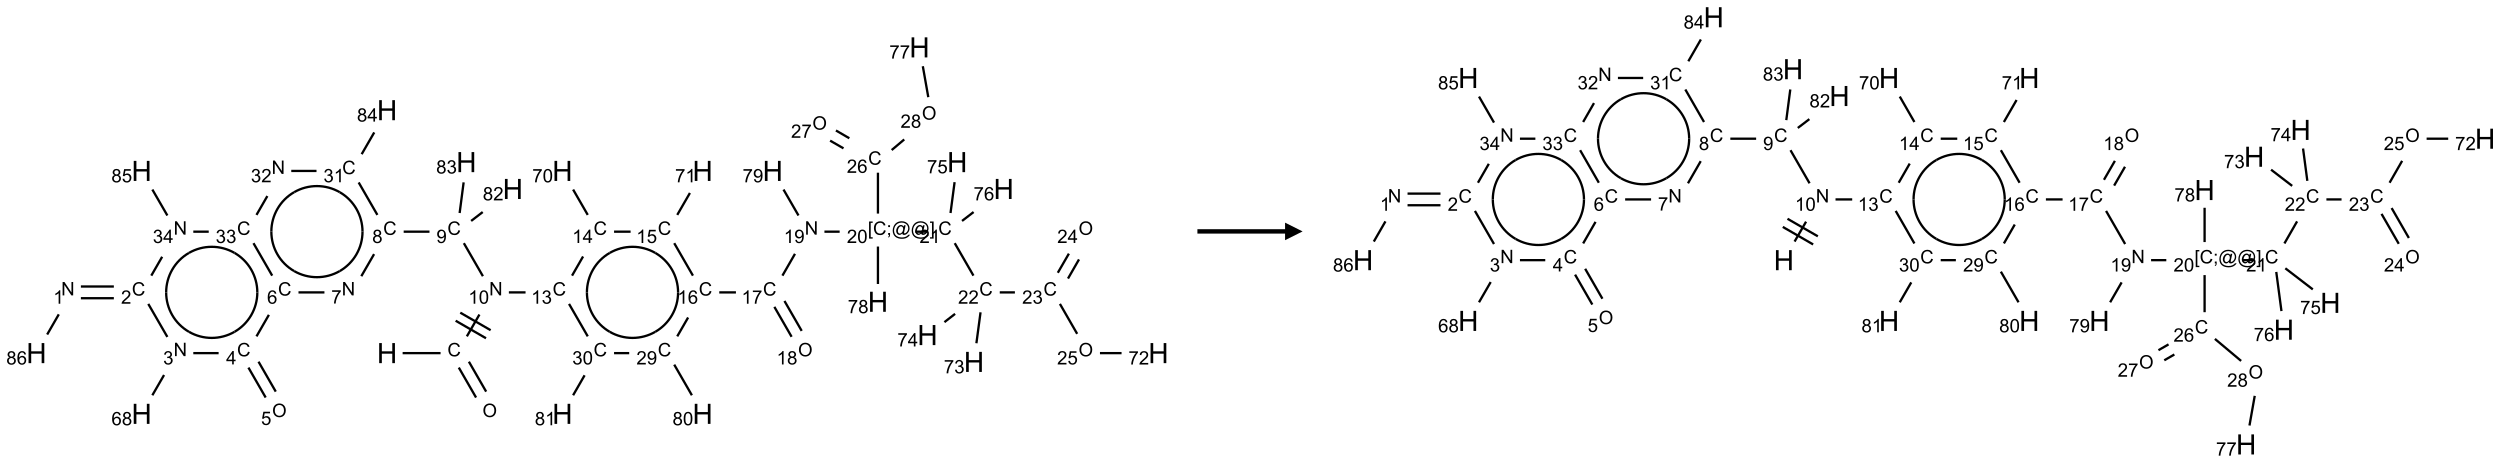 <?xml version="1.0" encoding="UTF-8"?>
<svg xmlns="http://www.w3.org/2000/svg" xmlns:xlink="http://www.w3.org/1999/xlink" width="1426" height="264" viewBox="0 0 1426 264">
<defs>
<g>
<g id="glyph-0-0">
<path d="M 2 0 L 2 -10 L 10 -10 L 10 0 Z M 2.25 -0.25 L 9.75 -0.25 L 9.75 -9.75 L 2.25 -9.75 Z M 2.25 -0.25 "/>
</g>
<g id="glyph-0-1">
<path d="M 1.281 0 L 1.281 -11.453 L 2.797 -11.453 L 2.797 -6.75 L 8.75 -6.75 L 8.75 -11.453 L 10.266 -11.453 L 10.266 0 L 8.75 0 L 8.75 -5.398 L 2.797 -5.398 L 2.797 0 Z M 1.281 0 "/>
</g>
<g id="glyph-1-0">
<path d="M 1.332 0 L 1.332 -6.668 L 6.668 -6.668 L 6.668 0 Z M 1.5 -0.168 L 6.5 -0.168 L 6.5 -6.5 L 1.5 -6.5 Z M 1.5 -0.168 "/>
</g>
<g id="glyph-1-1">
<path d="M 6.27 -2.676 L 7.281 -2.422 C 7.07 -1.594 6.688 -0.961 6.137 -0.523 C 5.586 -0.086 4.914 0.129 4.121 0.129 C 3.297 0.129 2.629 -0.039 2.113 -0.371 C 1.598 -0.707 1.203 -1.191 0.934 -1.828 C 0.664 -2.465 0.531 -3.145 0.531 -3.875 C 0.531 -4.672 0.684 -5.363 0.988 -5.957 C 1.293 -6.547 1.723 -6.996 2.285 -7.305 C 2.844 -7.613 3.461 -7.766 4.137 -7.766 C 4.898 -7.766 5.543 -7.57 6.062 -7.184 C 6.582 -6.793 6.945 -6.246 7.152 -5.543 L 6.156 -5.309 C 5.98 -5.863 5.723 -6.266 5.387 -6.52 C 5.051 -6.773 4.625 -6.902 4.113 -6.902 C 3.527 -6.902 3.039 -6.762 2.645 -6.48 C 2.25 -6.199 1.973 -5.82 1.812 -5.348 C 1.652 -4.871 1.574 -4.383 1.574 -3.879 C 1.574 -3.23 1.668 -2.664 1.855 -2.18 C 2.047 -1.695 2.34 -1.332 2.738 -1.094 C 3.137 -0.855 3.57 -0.734 4.035 -0.734 C 4.602 -0.734 5.082 -0.898 5.473 -1.223 C 5.867 -1.551 6.133 -2.035 6.27 -2.676 Z M 6.27 -2.676 "/>
</g>
<g id="glyph-1-2">
<path d="M 0.516 -3.719 C 0.516 -4.984 0.855 -5.977 1.535 -6.695 C 2.215 -7.414 3.094 -7.77 4.172 -7.77 C 4.875 -7.77 5.512 -7.602 6.078 -7.266 C 6.645 -6.93 7.074 -6.461 7.371 -5.855 C 7.668 -5.254 7.816 -4.57 7.816 -3.809 C 7.816 -3.035 7.66 -2.34 7.348 -1.73 C 7.035 -1.117 6.594 -0.656 6.02 -0.34 C 5.449 -0.027 4.828 0.129 4.168 0.129 C 3.449 0.129 2.805 -0.043 2.238 -0.391 C 1.672 -0.738 1.246 -1.211 0.953 -1.812 C 0.66 -2.414 0.516 -3.047 0.516 -3.719 Z M 1.559 -3.703 C 1.559 -2.781 1.805 -2.059 2.301 -1.527 C 2.793 -1 3.414 -0.734 4.16 -0.734 C 4.922 -0.734 5.547 -1 6.039 -1.535 C 6.531 -2.07 6.777 -2.828 6.777 -3.812 C 6.777 -4.434 6.672 -4.977 6.461 -5.441 C 6.25 -5.902 5.945 -6.262 5.539 -6.52 C 5.133 -6.773 4.68 -6.902 4.176 -6.902 C 3.461 -6.902 2.848 -6.656 2.332 -6.164 C 1.816 -5.672 1.559 -4.852 1.559 -3.703 Z M 1.559 -3.703 "/>
</g>
<g id="glyph-1-3">
<path d="M 0.812 0 L 0.812 -7.637 L 1.848 -7.637 L 5.859 -1.641 L 5.859 -7.637 L 6.828 -7.637 L 6.828 0 L 5.793 0 L 1.781 -6 L 1.781 0 Z M 0.812 0 "/>
</g>
<g id="glyph-1-4">
<path d="M 3.973 0 L 3.035 0 L 3.035 -5.973 C 2.809 -5.758 2.516 -5.543 2.148 -5.328 C 1.781 -5.113 1.453 -4.953 1.16 -4.844 L 1.16 -5.75 C 1.684 -5.996 2.145 -6.297 2.535 -6.645 C 2.93 -6.996 3.207 -7.336 3.371 -7.668 L 3.973 -7.668 Z M 3.973 0 "/>
</g>
<g id="glyph-1-5">
<path d="M 0.441 -3.766 C 0.441 -4.668 0.535 -5.395 0.723 -5.945 C 0.906 -6.496 1.184 -6.922 1.551 -7.219 C 1.918 -7.516 2.375 -7.668 2.934 -7.668 C 3.344 -7.668 3.703 -7.586 4.012 -7.418 C 4.32 -7.254 4.574 -7.016 4.777 -6.707 C 4.977 -6.395 5.137 -6.016 5.25 -5.57 C 5.363 -5.125 5.422 -4.523 5.422 -3.766 C 5.422 -2.871 5.328 -2.148 5.145 -1.598 C 4.961 -1.047 4.688 -0.621 4.32 -0.32 C 3.953 -0.02 3.492 0.129 2.934 0.129 C 2.195 0.129 1.617 -0.133 1.199 -0.66 C 0.695 -1.297 0.441 -2.332 0.441 -3.766 Z M 1.406 -3.766 C 1.406 -2.512 1.555 -1.68 1.848 -1.262 C 2.141 -0.848 2.5 -0.641 2.934 -0.641 C 3.363 -0.641 3.727 -0.848 4.02 -1.266 C 4.312 -1.684 4.457 -2.516 4.457 -3.766 C 4.457 -5.023 4.312 -5.859 4.02 -6.27 C 3.727 -6.684 3.359 -6.891 2.922 -6.891 C 2.492 -6.891 2.148 -6.707 1.891 -6.344 C 1.566 -5.879 1.406 -5.02 1.406 -3.766 Z M 1.406 -3.766 "/>
</g>
<g id="glyph-1-6">
<path d="M 0.582 -1.766 L 1.484 -1.848 C 1.562 -1.426 1.707 -1.117 1.922 -0.926 C 2.137 -0.734 2.414 -0.641 2.75 -0.641 C 3.039 -0.641 3.289 -0.707 3.508 -0.84 C 3.727 -0.973 3.902 -1.148 4.043 -1.367 C 4.18 -1.586 4.297 -1.887 4.391 -2.262 C 4.484 -2.637 4.531 -3.016 4.531 -3.406 C 4.531 -3.449 4.531 -3.512 4.527 -3.594 C 4.34 -3.297 4.082 -3.055 3.758 -2.867 C 3.434 -2.68 3.082 -2.59 2.703 -2.59 C 2.07 -2.59 1.535 -2.816 1.098 -3.277 C 0.66 -3.734 0.441 -4.34 0.441 -5.09 C 0.441 -5.863 0.672 -6.484 1.129 -6.957 C 1.586 -7.43 2.156 -7.668 2.844 -7.668 C 3.34 -7.668 3.793 -7.531 4.207 -7.266 C 4.617 -7 4.93 -6.617 5.145 -6.121 C 5.355 -5.629 5.465 -4.91 5.465 -3.973 C 5.465 -2.996 5.359 -2.223 5.145 -1.645 C 4.934 -1.066 4.617 -0.625 4.199 -0.324 C 3.781 -0.02 3.293 0.129 2.73 0.129 C 2.133 0.129 1.645 -0.035 1.266 -0.367 C 0.887 -0.699 0.66 -1.164 0.582 -1.766 Z M 4.422 -5.137 C 4.422 -5.676 4.277 -6.102 3.992 -6.418 C 3.707 -6.734 3.359 -6.891 2.957 -6.891 C 2.543 -6.891 2.18 -6.719 1.871 -6.379 C 1.562 -6.039 1.406 -5.598 1.406 -5.059 C 1.406 -4.57 1.555 -4.176 1.848 -3.871 C 2.141 -3.566 2.5 -3.418 2.934 -3.418 C 3.367 -3.418 3.723 -3.57 4.004 -3.871 C 4.281 -4.176 4.422 -4.598 4.422 -5.137 Z M 4.422 -5.137 "/>
</g>
<g id="glyph-1-7">
<path d="M 1.887 -4.141 C 1.496 -4.281 1.207 -4.484 1.02 -4.75 C 0.832 -5.016 0.738 -5.328 0.738 -5.699 C 0.738 -6.254 0.938 -6.719 1.34 -7.098 C 1.738 -7.477 2.27 -7.668 2.934 -7.668 C 3.598 -7.668 4.137 -7.473 4.543 -7.086 C 4.949 -6.699 5.152 -6.227 5.152 -5.672 C 5.152 -5.316 5.059 -5.008 4.871 -4.746 C 4.688 -4.484 4.406 -4.281 4.027 -4.141 C 4.496 -3.988 4.852 -3.742 5.098 -3.402 C 5.34 -3.062 5.465 -2.656 5.465 -2.184 C 5.465 -1.531 5.234 -0.98 4.77 -0.535 C 4.309 -0.09 3.703 0.129 2.949 0.129 C 2.195 0.129 1.586 -0.094 1.125 -0.539 C 0.664 -0.984 0.434 -1.543 0.434 -2.207 C 0.434 -2.703 0.559 -3.121 0.809 -3.457 C 1.062 -3.793 1.422 -4.02 1.887 -4.141 Z M 1.699 -5.73 C 1.699 -5.367 1.812 -5.074 2.047 -4.844 C 2.281 -4.613 2.582 -4.5 2.953 -4.5 C 3.312 -4.5 3.609 -4.613 3.84 -4.84 C 4.07 -5.066 4.188 -5.348 4.188 -5.676 C 4.188 -6.02 4.07 -6.309 3.832 -6.543 C 3.594 -6.777 3.297 -6.895 2.941 -6.895 C 2.586 -6.895 2.289 -6.781 2.051 -6.551 C 1.816 -6.324 1.699 -6.047 1.699 -5.73 Z M 1.395 -2.203 C 1.395 -1.938 1.461 -1.676 1.586 -1.426 C 1.711 -1.176 1.902 -0.984 2.152 -0.848 C 2.402 -0.711 2.672 -0.641 2.957 -0.641 C 3.406 -0.641 3.777 -0.785 4.066 -1.074 C 4.359 -1.363 4.504 -1.727 4.504 -2.172 C 4.504 -2.625 4.355 -2.996 4.055 -3.293 C 3.754 -3.586 3.379 -3.734 2.926 -3.734 C 2.484 -3.734 2.121 -3.59 1.832 -3.297 C 1.543 -3.004 1.395 -2.641 1.395 -2.203 Z M 1.395 -2.203 "/>
</g>
<g id="glyph-1-8">
<path d="M 0.504 -6.637 L 0.504 -7.535 L 5.449 -7.535 L 5.449 -6.809 C 4.961 -6.289 4.48 -5.602 4.004 -4.746 C 3.527 -3.887 3.156 -3.004 2.895 -2.098 C 2.707 -1.461 2.59 -0.762 2.535 0 L 1.574 0 C 1.582 -0.602 1.703 -1.328 1.926 -2.176 C 2.152 -3.027 2.477 -3.848 2.898 -4.637 C 3.32 -5.426 3.77 -6.094 4.246 -6.637 Z M 0.504 -6.637 "/>
</g>
<g id="glyph-1-9">
<path d="M 5.309 -5.766 L 4.375 -5.691 C 4.293 -6.059 4.172 -6.328 4.02 -6.496 C 3.766 -6.762 3.453 -6.895 3.082 -6.895 C 2.785 -6.895 2.523 -6.812 2.297 -6.645 C 2 -6.43 1.77 -6.117 1.598 -5.703 C 1.43 -5.289 1.34 -4.703 1.332 -3.938 C 1.559 -4.281 1.836 -4.535 2.16 -4.703 C 2.488 -4.871 2.828 -4.953 3.188 -4.953 C 3.812 -4.953 4.344 -4.723 4.785 -4.262 C 5.223 -3.801 5.441 -3.207 5.441 -2.48 C 5.441 -2 5.34 -1.555 5.133 -1.145 C 4.926 -0.73 4.641 -0.418 4.281 -0.199 C 3.922 0.02 3.512 0.129 3.051 0.129 C 2.27 0.129 1.633 -0.156 1.141 -0.73 C 0.648 -1.305 0.402 -2.254 0.402 -3.574 C 0.402 -5.051 0.672 -6.121 1.219 -6.793 C 1.695 -7.375 2.336 -7.668 3.141 -7.668 C 3.742 -7.668 4.234 -7.5 4.617 -7.16 C 5 -6.824 5.23 -6.359 5.309 -5.766 Z M 1.48 -2.473 C 1.48 -2.152 1.547 -1.844 1.684 -1.547 C 1.82 -1.25 2.016 -1.027 2.262 -0.871 C 2.508 -0.719 2.766 -0.641 3.035 -0.641 C 3.434 -0.641 3.773 -0.801 4.059 -1.121 C 4.344 -1.441 4.484 -1.875 4.484 -2.422 C 4.484 -2.949 4.344 -3.367 4.062 -3.668 C 3.781 -3.973 3.426 -4.125 3 -4.125 C 2.578 -4.125 2.219 -3.973 1.922 -3.668 C 1.625 -3.363 1.48 -2.969 1.48 -2.473 Z M 1.48 -2.473 "/>
</g>
<g id="glyph-1-10">
<path d="M 3.449 0 L 3.449 -1.828 L 0.137 -1.828 L 0.137 -2.688 L 3.621 -7.637 L 4.387 -7.637 L 4.387 -2.688 L 5.418 -2.688 L 5.418 -1.828 L 4.387 -1.828 L 4.387 0 Z M 3.449 -2.688 L 3.449 -6.129 L 1.059 -2.688 Z M 3.449 -2.688 "/>
</g>
<g id="glyph-1-11">
<path d="M 0.441 -2 L 1.426 -2.082 C 1.5 -1.605 1.668 -1.242 1.934 -1.004 C 2.199 -0.762 2.52 -0.641 2.895 -0.641 C 3.348 -0.641 3.73 -0.812 4.043 -1.152 C 4.355 -1.492 4.512 -1.941 4.512 -2.504 C 4.512 -3.039 4.359 -3.461 4.059 -3.77 C 3.758 -4.078 3.367 -4.234 2.879 -4.234 C 2.578 -4.234 2.305 -4.164 2.062 -4.027 C 1.82 -3.891 1.629 -3.715 1.488 -3.496 L 0.609 -3.609 L 1.348 -7.531 L 5.145 -7.531 L 5.145 -6.637 L 2.098 -6.637 L 1.688 -4.582 C 2.145 -4.902 2.625 -5.062 3.129 -5.062 C 3.797 -5.062 4.359 -4.832 4.816 -4.371 C 5.277 -3.91 5.504 -3.312 5.504 -2.59 C 5.504 -1.898 5.305 -1.301 4.902 -0.797 C 4.41 -0.18 3.742 0.129 2.895 0.129 C 2.199 0.129 1.633 -0.062 1.195 -0.453 C 0.758 -0.844 0.504 -1.359 0.441 -2 Z M 0.441 -2 "/>
</g>
<g id="glyph-1-12">
<path d="M 0.449 -2.016 L 1.387 -2.141 C 1.492 -1.609 1.676 -1.227 1.934 -0.992 C 2.191 -0.758 2.508 -0.641 2.879 -0.641 C 3.32 -0.641 3.695 -0.793 3.996 -1.098 C 4.301 -1.402 4.453 -1.781 4.453 -2.234 C 4.453 -2.664 4.312 -3.02 4.031 -3.301 C 3.75 -3.578 3.391 -3.719 2.957 -3.719 C 2.781 -3.719 2.562 -3.684 2.297 -3.613 L 2.402 -4.438 C 2.465 -4.43 2.516 -4.426 2.551 -4.426 C 2.949 -4.426 3.312 -4.531 3.629 -4.738 C 3.949 -4.949 4.109 -5.27 4.109 -5.703 C 4.109 -6.047 3.992 -6.332 3.762 -6.559 C 3.527 -6.785 3.227 -6.895 2.859 -6.895 C 2.496 -6.895 2.191 -6.781 1.949 -6.551 C 1.707 -6.324 1.547 -5.98 1.48 -5.52 L 0.543 -5.688 C 0.656 -6.316 0.918 -6.805 1.324 -7.148 C 1.73 -7.492 2.234 -7.668 2.84 -7.668 C 3.254 -7.668 3.641 -7.578 3.988 -7.398 C 4.34 -7.219 4.609 -6.977 4.793 -6.668 C 4.98 -6.359 5.074 -6.031 5.074 -5.684 C 5.074 -5.352 4.984 -5.051 4.809 -4.781 C 4.629 -4.512 4.367 -4.297 4.02 -4.137 C 4.473 -4.031 4.824 -3.816 5.074 -3.488 C 5.324 -3.16 5.449 -2.75 5.449 -2.254 C 5.449 -1.59 5.203 -1.023 4.719 -0.559 C 4.234 -0.098 3.617 0.137 2.875 0.137 C 2.203 0.137 1.648 -0.062 1.207 -0.465 C 0.762 -0.863 0.512 -1.379 0.449 -2.016 Z M 0.449 -2.016 "/>
</g>
<g id="glyph-1-13">
<path d="M 5.371 -0.902 L 5.371 0 L 0.324 0 C 0.316 -0.227 0.352 -0.441 0.434 -0.652 C 0.562 -0.996 0.766 -1.332 1.051 -1.668 C 1.332 -2 1.742 -2.387 2.277 -2.824 C 3.105 -3.504 3.668 -4.043 3.957 -4.441 C 4.25 -4.84 4.395 -5.215 4.395 -5.566 C 4.395 -5.938 4.262 -6.254 3.996 -6.508 C 3.73 -6.762 3.387 -6.891 2.957 -6.891 C 2.508 -6.891 2.145 -6.754 1.875 -6.484 C 1.605 -6.215 1.469 -5.84 1.465 -5.359 L 0.5 -5.457 C 0.566 -6.176 0.812 -6.727 1.246 -7.102 C 1.676 -7.477 2.254 -7.668 2.98 -7.668 C 3.711 -7.668 4.293 -7.465 4.719 -7.059 C 5.145 -6.652 5.359 -6.148 5.359 -5.547 C 5.359 -5.242 5.297 -4.941 5.172 -4.645 C 5.047 -4.352 4.84 -4.039 4.551 -3.715 C 4.262 -3.387 3.777 -2.938 3.105 -2.371 C 2.543 -1.898 2.18 -1.578 2.02 -1.41 C 1.859 -1.242 1.73 -1.07 1.625 -0.902 Z M 5.371 -0.902 "/>
</g>
<g id="glyph-1-14">
<path d="M 0.723 2.121 L 0.723 -7.637 L 2.793 -7.637 L 2.793 -6.859 L 1.66 -6.859 L 1.66 1.344 L 2.793 1.344 L 2.793 2.121 Z M 0.723 2.121 "/>
</g>
<g id="glyph-1-15">
<path d="M 0.949 -4.465 L 0.949 -5.531 L 2.016 -5.531 L 2.016 -4.465 Z M 0.949 0 L 0.949 -1.066 L 2.016 -1.066 L 2.016 0 C 2.016 0.391 1.945 0.711 1.809 0.949 C 1.668 1.191 1.449 1.379 1.145 1.512 L 0.887 1.109 C 1.082 1.023 1.23 0.895 1.324 0.727 C 1.418 0.559 1.469 0.316 1.48 0 Z M 0.949 0 "/>
</g>
<g id="glyph-1-16">
<path d="M 6.047 -0.848 C 5.82 -0.59 5.57 -0.379 5.289 -0.223 C 5.008 -0.062 4.73 0.016 4.449 0.016 C 4.141 0.016 3.84 -0.074 3.547 -0.254 C 3.254 -0.434 3.02 -0.715 2.836 -1.09 C 2.652 -1.465 2.562 -1.875 2.562 -2.324 C 2.562 -2.875 2.703 -3.43 2.988 -3.98 C 3.27 -4.535 3.621 -4.953 4.043 -5.23 C 4.461 -5.508 4.871 -5.645 5.266 -5.645 C 5.566 -5.645 5.855 -5.566 6.129 -5.41 C 6.402 -5.25 6.641 -5.012 6.84 -4.688 L 7.016 -5.496 L 7.949 -5.496 L 7.199 -2 C 7.094 -1.516 7.043 -1.246 7.043 -1.191 C 7.043 -1.098 7.078 -1.02 7.148 -0.949 C 7.219 -0.883 7.305 -0.848 7.406 -0.848 C 7.59 -0.848 7.832 -0.953 8.129 -1.168 C 8.527 -1.445 8.84 -1.816 9.07 -2.285 C 9.301 -2.75 9.418 -3.234 9.418 -3.73 C 9.418 -4.309 9.27 -4.852 8.973 -5.355 C 8.676 -5.859 8.23 -6.262 7.645 -6.562 C 7.055 -6.863 6.406 -7.016 5.691 -7.016 C 4.879 -7.016 4.137 -6.824 3.465 -6.445 C 2.793 -6.066 2.273 -5.52 1.902 -4.809 C 1.535 -4.098 1.348 -3.34 1.348 -2.527 C 1.348 -1.676 1.535 -0.941 1.902 -0.328 C 2.273 0.285 2.809 0.742 3.508 1.035 C 4.207 1.328 4.984 1.473 5.832 1.473 C 6.742 1.473 7.504 1.32 8.121 1.016 C 8.734 0.711 9.195 0.34 9.5 -0.098 L 10.441 -0.098 C 10.266 0.266 9.961 0.637 9.531 1.016 C 9.102 1.395 8.59 1.695 7.996 1.914 C 7.402 2.133 6.688 2.246 5.848 2.246 C 5.078 2.246 4.367 2.145 3.715 1.949 C 3.066 1.75 2.512 1.453 2.051 1.055 C 1.594 0.656 1.25 0.199 1.016 -0.316 C 0.723 -0.973 0.578 -1.684 0.578 -2.441 C 0.578 -3.289 0.75 -4.098 1.098 -4.863 C 1.523 -5.805 2.125 -6.527 2.902 -7.027 C 3.684 -7.527 4.629 -7.777 5.738 -7.777 C 6.602 -7.777 7.375 -7.602 8.059 -7.246 C 8.746 -6.895 9.285 -6.371 9.684 -5.672 C 10.02 -5.07 10.188 -4.418 10.188 -3.715 C 10.188 -2.707 9.832 -1.812 9.125 -1.031 C 8.492 -0.328 7.801 0.02 7.051 0.02 C 6.812 0.02 6.617 -0.016 6.473 -0.09 C 6.324 -0.16 6.215 -0.266 6.145 -0.402 C 6.102 -0.488 6.066 -0.637 6.047 -0.848 Z M 3.527 -2.262 C 3.527 -1.785 3.641 -1.414 3.863 -1.152 C 4.09 -0.887 4.348 -0.754 4.641 -0.754 C 4.836 -0.754 5.039 -0.812 5.254 -0.93 C 5.469 -1.047 5.676 -1.219 5.871 -1.449 C 6.066 -1.676 6.23 -1.969 6.355 -2.32 C 6.48 -2.672 6.543 -3.027 6.543 -3.379 C 6.543 -3.852 6.426 -4.219 6.191 -4.48 C 5.957 -4.738 5.672 -4.871 5.332 -4.871 C 5.109 -4.871 4.902 -4.812 4.707 -4.699 C 4.512 -4.586 4.32 -4.406 4.137 -4.156 C 3.953 -3.906 3.805 -3.602 3.691 -3.246 C 3.582 -2.887 3.527 -2.559 3.527 -2.262 Z M 3.527 -2.262 "/>
</g>
<g id="glyph-1-17">
<path d="M 2.27 2.121 L 0.203 2.121 L 0.203 1.344 L 1.332 1.344 L 1.332 -6.859 L 0.203 -6.859 L 0.203 -7.637 L 2.27 -7.637 Z M 2.27 2.121 "/>
</g>
</g>
</defs>
<path fill="none" stroke-width="0.033" stroke-linecap="butt" stroke-linejoin="miter" stroke="rgb(0%, 0%, 0%)" stroke-opacity="1" stroke-miterlimit="10" d="M 5.222 4.36 L 5.763 4.36 " transform="matrix(40, 0, 0, 40, 20.777, 27.025)"/>
<path fill="none" stroke-width="0.033" stroke-linecap="butt" stroke-linejoin="miter" stroke="rgb(0%, 0%, 0%)" stroke-opacity="1" stroke-miterlimit="10" d="M 6.023 4.566 L 6.269 4.993 " transform="matrix(40, 0, 0, 40, 20.777, 27.025)"/>
<path fill="none" stroke-width="0.033" stroke-linecap="butt" stroke-linejoin="miter" stroke="rgb(0%, 0%, 0%)" stroke-opacity="1" stroke-miterlimit="10" d="M 6.167 4.482 L 6.413 4.909 " transform="matrix(40, 0, 0, 40, 20.777, 27.025)"/>
<path fill="none" stroke-width="0.033" stroke-linecap="butt" stroke-linejoin="miter" stroke="rgb(0%, 0%, 0%)" stroke-opacity="1" stroke-miterlimit="10" d="M 6.138 4.121 L 6.317 3.81 " transform="matrix(40, 0, 0, 40, 20.777, 27.025)"/>
<path fill="none" stroke-width="0.033" stroke-linecap="butt" stroke-linejoin="miter" stroke="rgb(0%, 0%, 0%)" stroke-opacity="1" stroke-miterlimit="10" d="M 6.477 4.033 L 6.044 3.783 " transform="matrix(40, 0, 0, 40, 20.777, 27.025)"/>
<path fill="none" stroke-width="0.033" stroke-linecap="butt" stroke-linejoin="miter" stroke="rgb(0%, 0%, 0%)" stroke-opacity="1" stroke-miterlimit="10" d="M 6.411 4.148 L 5.978 3.898 " transform="matrix(40, 0, 0, 40, 20.777, 27.025)"/>
<path fill="none" stroke-width="0.033" stroke-linecap="butt" stroke-linejoin="miter" stroke="rgb(0%, 0%, 0%)" stroke-opacity="1" stroke-miterlimit="10" d="M 6.367 3.263 L 6.095 2.792 " transform="matrix(40, 0, 0, 40, 20.777, 27.025)"/>
<path fill="none" stroke-width="0.033" stroke-linecap="butt" stroke-linejoin="miter" stroke="rgb(0%, 0%, 0%)" stroke-opacity="1" stroke-miterlimit="10" d="M 5.605 2.628 L 5.237 2.628 " transform="matrix(40, 0, 0, 40, 20.777, 27.025)"/>
<path fill="none" stroke-width="0.033" stroke-linecap="butt" stroke-linejoin="miter" stroke="rgb(0%, 0%, 0%)" stroke-opacity="1" stroke-miterlimit="10" d="M 4.815 2.948 L 4.633 3.263 " transform="matrix(40, 0, 0, 40, 20.777, 27.025)"/>
<path fill="none" stroke-width="0.033" stroke-linecap="butt" stroke-linejoin="miter" stroke="rgb(0%, 0%, 0%)" stroke-opacity="1" stroke-miterlimit="10" d="M 4.107 3.494 L 3.737 3.494 " transform="matrix(40, 0, 0, 40, 20.777, 27.025)"/>
<path fill="none" stroke-width="0.033" stroke-linecap="butt" stroke-linejoin="miter" stroke="rgb(0%, 0%, 0%)" stroke-opacity="1" stroke-miterlimit="10" d="M 3.315 3.814 L 3.138 4.121 " transform="matrix(40, 0, 0, 40, 20.777, 27.025)"/>
<path fill="none" stroke-width="0.033" stroke-linecap="butt" stroke-linejoin="miter" stroke="rgb(0%, 0%, 0%)" stroke-opacity="1" stroke-miterlimit="10" d="M 3.023 4.566 L 3.269 4.993 " transform="matrix(40, 0, 0, 40, 20.777, 27.025)"/>
<path fill="none" stroke-width="0.033" stroke-linecap="butt" stroke-linejoin="miter" stroke="rgb(0%, 0%, 0%)" stroke-opacity="1" stroke-miterlimit="10" d="M 3.167 4.482 L 3.413 4.909 " transform="matrix(40, 0, 0, 40, 20.777, 27.025)"/>
<path fill="none" stroke-width="0.033" stroke-linecap="butt" stroke-linejoin="miter" stroke="rgb(0%, 0%, 0%)" stroke-opacity="1" stroke-miterlimit="10" d="M 2.598 4.36 L 2.237 4.36 " transform="matrix(40, 0, 0, 40, 20.777, 27.025)"/>
<path fill="none" stroke-width="0.033" stroke-linecap="butt" stroke-linejoin="miter" stroke="rgb(0%, 0%, 0%)" stroke-opacity="1" stroke-miterlimit="10" d="M 1.82 4.672 L 1.653 4.961 " transform="matrix(40, 0, 0, 40, 20.777, 27.025)"/>
<path fill="none" stroke-width="0.033" stroke-linecap="butt" stroke-linejoin="miter" stroke="rgb(0%, 0%, 0%)" stroke-opacity="1" stroke-miterlimit="10" d="M 1.867 4.129 L 1.595 3.658 " transform="matrix(40, 0, 0, 40, 20.777, 27.025)"/>
<path fill="none" stroke-width="0.033" stroke-linecap="butt" stroke-linejoin="miter" stroke="rgb(0%, 0%, 0%)" stroke-opacity="1" stroke-miterlimit="10" d="M 1.104 3.41 L 0.634 3.41 " transform="matrix(40, 0, 0, 40, 20.777, 27.025)"/>
<path fill="none" stroke-width="0.033" stroke-linecap="butt" stroke-linejoin="miter" stroke="rgb(0%, 0%, 0%)" stroke-opacity="1" stroke-miterlimit="10" d="M 1.104 3.577 L 0.634 3.577 " transform="matrix(40, 0, 0, 40, 20.777, 27.025)"/>
<path fill="none" stroke-width="0.033" stroke-linecap="butt" stroke-linejoin="miter" stroke="rgb(0%, 0%, 0%)" stroke-opacity="1" stroke-miterlimit="10" d="M 0.319 3.807 L 0.153 4.095 " transform="matrix(40, 0, 0, 40, 20.777, 27.025)"/>
<path fill="none" stroke-width="0.033" stroke-linecap="butt" stroke-linejoin="miter" stroke="rgb(0%, 0%, 0%)" stroke-opacity="1" stroke-miterlimit="10" d="M 1.638 3.255 L 1.793 2.986 " transform="matrix(40, 0, 0, 40, 20.777, 27.025)"/>
<path fill="none" stroke-width="0.033" stroke-linecap="butt" stroke-linejoin="miter" stroke="rgb(0%, 0%, 0%)" stroke-opacity="1" stroke-miterlimit="10" d="M 1.867 2.397 L 1.653 2.027 " transform="matrix(40, 0, 0, 40, 20.777, 27.025)"/>
<path fill="none" stroke-width="0.033" stroke-linecap="butt" stroke-linejoin="miter" stroke="rgb(0%, 0%, 0%)" stroke-opacity="1" stroke-miterlimit="10" d="M 2.237 2.628 L 2.457 2.628 " transform="matrix(40, 0, 0, 40, 20.777, 27.025)"/>
<path fill="none" stroke-width="0.033" stroke-linecap="butt" stroke-linejoin="miter" stroke="rgb(0%, 0%, 0%)" stroke-opacity="1" stroke-miterlimit="10" d="M 3.095 2.792 L 3.362 3.255 " transform="matrix(40, 0, 0, 40, 20.777, 27.025)"/>
<path fill="none" stroke-width="0.033" stroke-linecap="butt" stroke-linejoin="miter" stroke="rgb(0%, 0%, 0%)" stroke-opacity="1" stroke-miterlimit="10" d="M 3.138 2.389 L 3.293 2.12 " transform="matrix(40, 0, 0, 40, 20.777, 27.025)"/>
<path fill="none" stroke-width="0.033" stroke-linecap="butt" stroke-linejoin="miter" stroke="rgb(0%, 0%, 0%)" stroke-opacity="1" stroke-miterlimit="10" d="M 3.634 1.762 L 3.994 1.762 " transform="matrix(40, 0, 0, 40, 20.777, 27.025)"/>
<path fill="none" stroke-width="0.033" stroke-linecap="butt" stroke-linejoin="miter" stroke="rgb(0%, 0%, 0%)" stroke-opacity="1" stroke-miterlimit="10" d="M 4.595 1.926 L 4.862 2.389 " transform="matrix(40, 0, 0, 40, 20.777, 27.025)"/>
<path fill="none" stroke-width="0.033" stroke-linecap="butt" stroke-linejoin="miter" stroke="rgb(0%, 0%, 0%)" stroke-opacity="1" stroke-miterlimit="10" d="M 4.638 1.523 L 4.817 1.213 " transform="matrix(40, 0, 0, 40, 20.777, 27.025)"/>
<path fill="none" stroke-width="0.033" stroke-linecap="butt" stroke-linejoin="miter" stroke="rgb(0%, 0%, 0%)" stroke-opacity="1" stroke-miterlimit="10" d="M 6.199 2.475 L 6.364 2.348 " transform="matrix(40, 0, 0, 40, 20.777, 27.025)"/>
<path fill="none" stroke-width="0.033" stroke-linecap="butt" stroke-linejoin="miter" stroke="rgb(0%, 0%, 0%)" stroke-opacity="1" stroke-miterlimit="10" d="M 6.035 2.362 L 6.092 1.925 " transform="matrix(40, 0, 0, 40, 20.777, 27.025)"/>
<path fill="none" stroke-width="0.033" stroke-linecap="butt" stroke-linejoin="miter" stroke="rgb(0%, 0%, 0%)" stroke-opacity="1" stroke-miterlimit="10" d="M 6.737 3.494 L 6.975 3.494 " transform="matrix(40, 0, 0, 40, 20.777, 27.025)"/>
<path fill="none" stroke-width="0.033" stroke-linecap="butt" stroke-linejoin="miter" stroke="rgb(0%, 0%, 0%)" stroke-opacity="1" stroke-miterlimit="10" d="M 7.638 3.255 L 7.795 2.982 " transform="matrix(40, 0, 0, 40, 20.777, 27.025)"/>
<path fill="none" stroke-width="0.033" stroke-linecap="butt" stroke-linejoin="miter" stroke="rgb(0%, 0%, 0%)" stroke-opacity="1" stroke-miterlimit="10" d="M 7.862 2.389 L 7.653 2.027 " transform="matrix(40, 0, 0, 40, 20.777, 27.025)"/>
<path fill="none" stroke-width="0.033" stroke-linecap="butt" stroke-linejoin="miter" stroke="rgb(0%, 0%, 0%)" stroke-opacity="1" stroke-miterlimit="10" d="M 8.237 2.628 L 8.473 2.628 " transform="matrix(40, 0, 0, 40, 20.777, 27.025)"/>
<path fill="none" stroke-width="0.033" stroke-linecap="butt" stroke-linejoin="miter" stroke="rgb(0%, 0%, 0%)" stroke-opacity="1" stroke-miterlimit="10" d="M 9.138 2.389 L 9.319 2.076 " transform="matrix(40, 0, 0, 40, 20.777, 27.025)"/>
<path fill="none" stroke-width="0.033" stroke-linecap="butt" stroke-linejoin="miter" stroke="rgb(0%, 0%, 0%)" stroke-opacity="1" stroke-miterlimit="10" d="M 9.095 2.792 L 9.362 3.255 " transform="matrix(40, 0, 0, 40, 20.777, 27.025)"/>
<path fill="none" stroke-width="0.033" stroke-linecap="butt" stroke-linejoin="miter" stroke="rgb(0%, 0%, 0%)" stroke-opacity="1" stroke-miterlimit="10" d="M 9.737 3.494 L 9.975 3.494 " transform="matrix(40, 0, 0, 40, 20.777, 27.025)"/>
<path fill="none" stroke-width="0.033" stroke-linecap="butt" stroke-linejoin="miter" stroke="rgb(0%, 0%, 0%)" stroke-opacity="1" stroke-miterlimit="10" d="M 10.523 3.7 L 10.769 4.127 " transform="matrix(40, 0, 0, 40, 20.777, 27.025)"/>
<path fill="none" stroke-width="0.033" stroke-linecap="butt" stroke-linejoin="miter" stroke="rgb(0%, 0%, 0%)" stroke-opacity="1" stroke-miterlimit="10" d="M 10.667 3.616 L 10.913 4.043 " transform="matrix(40, 0, 0, 40, 20.777, 27.025)"/>
<path fill="none" stroke-width="0.033" stroke-linecap="butt" stroke-linejoin="miter" stroke="rgb(0%, 0%, 0%)" stroke-opacity="1" stroke-miterlimit="10" d="M 10.638 3.255 L 10.817 2.944 " transform="matrix(40, 0, 0, 40, 20.777, 27.025)"/>
<path fill="none" stroke-width="0.033" stroke-linecap="butt" stroke-linejoin="miter" stroke="rgb(0%, 0%, 0%)" stroke-opacity="1" stroke-miterlimit="10" d="M 11.237 2.628 L 11.454 2.628 " transform="matrix(40, 0, 0, 40, 20.777, 27.025)"/>
<path fill="none" stroke-width="0.033" stroke-linecap="butt" stroke-linejoin="miter" stroke="rgb(0%, 0%, 0%)" stroke-opacity="1" stroke-miterlimit="10" d="M 12.533 2.628 L 12.7 2.628 " transform="matrix(40, 0, 0, 40, 20.777, 27.025)"/>
<path fill="none" stroke-width="0.033" stroke-linecap="butt" stroke-linejoin="miter" stroke="rgb(0%, 0%, 0%)" stroke-opacity="1" stroke-miterlimit="10" d="M 13.095 2.792 L 13.362 3.255 " transform="matrix(40, 0, 0, 40, 20.777, 27.025)"/>
<path fill="none" stroke-width="0.033" stroke-linecap="butt" stroke-linejoin="miter" stroke="rgb(0%, 0%, 0%)" stroke-opacity="1" stroke-miterlimit="10" d="M 13.737 3.494 L 13.953 3.494 " transform="matrix(40, 0, 0, 40, 20.777, 27.025)"/>
<path fill="none" stroke-width="0.033" stroke-linecap="butt" stroke-linejoin="miter" stroke="rgb(0%, 0%, 0%)" stroke-opacity="1" stroke-miterlimit="10" d="M 14.71 3.297 L 14.867 3.024 " transform="matrix(40, 0, 0, 40, 20.777, 27.025)"/>
<path fill="none" stroke-width="0.033" stroke-linecap="butt" stroke-linejoin="miter" stroke="rgb(0%, 0%, 0%)" stroke-opacity="1" stroke-miterlimit="10" d="M 14.565 3.214 L 14.723 2.941 " transform="matrix(40, 0, 0, 40, 20.777, 27.025)"/>
<path fill="none" stroke-width="0.033" stroke-linecap="butt" stroke-linejoin="miter" stroke="rgb(0%, 0%, 0%)" stroke-opacity="1" stroke-miterlimit="10" d="M 14.595 3.658 L 14.841 4.085 " transform="matrix(40, 0, 0, 40, 20.777, 27.025)"/>
<path fill="none" stroke-width="0.033" stroke-linecap="butt" stroke-linejoin="miter" stroke="rgb(0%, 0%, 0%)" stroke-opacity="1" stroke-miterlimit="10" d="M 15.166 4.36 L 15.474 4.36 " transform="matrix(40, 0, 0, 40, 20.777, 27.025)"/>
<path fill="none" stroke-width="0.033" stroke-linecap="butt" stroke-linejoin="miter" stroke="rgb(0%, 0%, 0%)" stroke-opacity="1" stroke-miterlimit="10" d="M 13.463 3.778 L 13.404 4.219 " transform="matrix(40, 0, 0, 40, 20.777, 27.025)"/>
<path fill="none" stroke-width="0.033" stroke-linecap="butt" stroke-linejoin="miter" stroke="rgb(0%, 0%, 0%)" stroke-opacity="1" stroke-miterlimit="10" d="M 13.1 3.8 L 12.948 3.918 " transform="matrix(40, 0, 0, 40, 20.777, 27.025)"/>
<path fill="none" stroke-width="0.033" stroke-linecap="butt" stroke-linejoin="miter" stroke="rgb(0%, 0%, 0%)" stroke-opacity="1" stroke-miterlimit="10" d="M 13.035 2.362 L 13.093 1.922 " transform="matrix(40, 0, 0, 40, 20.777, 27.025)"/>
<path fill="none" stroke-width="0.033" stroke-linecap="butt" stroke-linejoin="miter" stroke="rgb(0%, 0%, 0%)" stroke-opacity="1" stroke-miterlimit="10" d="M 13.199 2.475 L 13.364 2.348 " transform="matrix(40, 0, 0, 40, 20.777, 27.025)"/>
<path fill="none" stroke-width="0.033" stroke-linecap="butt" stroke-linejoin="miter" stroke="rgb(0%, 0%, 0%)" stroke-opacity="1" stroke-miterlimit="10" d="M 12 2.37 L 12 1.787 " transform="matrix(40, 0, 0, 40, 20.777, 27.025)"/>
<path fill="none" stroke-width="0.033" stroke-linecap="butt" stroke-linejoin="miter" stroke="rgb(0%, 0%, 0%)" stroke-opacity="1" stroke-miterlimit="10" d="M 11.592 1.296 L 11.401 1.185 " transform="matrix(40, 0, 0, 40, 20.777, 27.025)"/>
<path fill="none" stroke-width="0.033" stroke-linecap="butt" stroke-linejoin="miter" stroke="rgb(0%, 0%, 0%)" stroke-opacity="1" stroke-miterlimit="10" d="M 11.509 1.44 L 11.318 1.33 " transform="matrix(40, 0, 0, 40, 20.777, 27.025)"/>
<path fill="none" stroke-width="0.033" stroke-linecap="butt" stroke-linejoin="miter" stroke="rgb(0%, 0%, 0%)" stroke-opacity="1" stroke-miterlimit="10" d="M 12.196 1.464 L 12.375 1.313 " transform="matrix(40, 0, 0, 40, 20.777, 27.025)"/>
<path fill="none" stroke-width="0.033" stroke-linecap="butt" stroke-linejoin="miter" stroke="rgb(0%, 0%, 0%)" stroke-opacity="1" stroke-miterlimit="10" d="M 12.718 0.71 L 12.64 0.269 " transform="matrix(40, 0, 0, 40, 20.777, 27.025)"/>
<path fill="none" stroke-width="0.033" stroke-linecap="butt" stroke-linejoin="miter" stroke="rgb(0%, 0%, 0%)" stroke-opacity="1" stroke-miterlimit="10" d="M 12 2.84 L 12 3.374 " transform="matrix(40, 0, 0, 40, 20.777, 27.025)"/>
<path fill="none" stroke-width="0.033" stroke-linecap="butt" stroke-linejoin="miter" stroke="rgb(0%, 0%, 0%)" stroke-opacity="1" stroke-miterlimit="10" d="M 10.867 2.397 L 10.653 2.027 " transform="matrix(40, 0, 0, 40, 20.777, 27.025)"/>
<path fill="none" stroke-width="0.033" stroke-linecap="butt" stroke-linejoin="miter" stroke="rgb(0%, 0%, 0%)" stroke-opacity="1" stroke-miterlimit="10" d="M 9.293 3.852 L 9.138 4.121 " transform="matrix(40, 0, 0, 40, 20.777, 27.025)"/>
<path fill="none" stroke-width="0.033" stroke-linecap="butt" stroke-linejoin="miter" stroke="rgb(0%, 0%, 0%)" stroke-opacity="1" stroke-miterlimit="10" d="M 9.095 4.524 L 9.347 4.961 " transform="matrix(40, 0, 0, 40, 20.777, 27.025)"/>
<path fill="none" stroke-width="0.033" stroke-linecap="butt" stroke-linejoin="miter" stroke="rgb(0%, 0%, 0%)" stroke-opacity="1" stroke-miterlimit="10" d="M 8.453 4.36 L 8.237 4.36 " transform="matrix(40, 0, 0, 40, 20.777, 27.025)"/>
<path fill="none" stroke-width="0.033" stroke-linecap="butt" stroke-linejoin="miter" stroke="rgb(0%, 0%, 0%)" stroke-opacity="1" stroke-miterlimit="10" d="M 7.862 4.121 L 7.595 3.658 " transform="matrix(40, 0, 0, 40, 20.777, 27.025)"/>
<path fill="none" stroke-width="0.033" stroke-linecap="butt" stroke-linejoin="miter" stroke="rgb(0%, 0%, 0%)" stroke-opacity="1" stroke-miterlimit="10" d="M 7.817 4.676 L 7.653 4.961 " transform="matrix(40, 0, 0, 40, 20.777, 27.025)"/>
<path fill="none" stroke-width="0.033" stroke-linecap="butt" stroke-linejoin="miter" stroke="rgb(0%, 0%, 0%)" stroke-opacity="1" stroke-miterlimit="10" d="M 4.65 2.628 C 4.65 2.86 4.526 3.074 4.325 3.19 " transform="matrix(40, 0, 0, 40, 20.777, 27.025)"/>
<path fill="none" stroke-width="0.033" stroke-linecap="butt" stroke-linejoin="miter" stroke="rgb(0%, 0%, 0%)" stroke-opacity="1" stroke-miterlimit="10" d="M 4.325 2.065 C 4.526 2.181 4.65 2.396 4.65 2.628 " transform="matrix(40, 0, 0, 40, 20.777, 27.025)"/>
<path fill="none" stroke-width="0.033" stroke-linecap="butt" stroke-linejoin="miter" stroke="rgb(0%, 0%, 0%)" stroke-opacity="1" stroke-miterlimit="10" d="M 3.675 2.065 C 3.876 1.949 4.124 1.949 4.325 2.065 " transform="matrix(40, 0, 0, 40, 20.777, 27.025)"/>
<path fill="none" stroke-width="0.033" stroke-linecap="butt" stroke-linejoin="miter" stroke="rgb(0%, 0%, 0%)" stroke-opacity="1" stroke-miterlimit="10" d="M 3.35 2.628 C 3.35 2.396 3.474 2.181 3.675 2.065 " transform="matrix(40, 0, 0, 40, 20.777, 27.025)"/>
<path fill="none" stroke-width="0.033" stroke-linecap="butt" stroke-linejoin="miter" stroke="rgb(0%, 0%, 0%)" stroke-opacity="1" stroke-miterlimit="10" d="M 3.675 3.19 C 3.474 3.074 3.35 2.86 3.35 2.628 " transform="matrix(40, 0, 0, 40, 20.777, 27.025)"/>
<path fill="none" stroke-width="0.033" stroke-linecap="butt" stroke-linejoin="miter" stroke="rgb(0%, 0%, 0%)" stroke-opacity="1" stroke-miterlimit="10" d="M 4.325 3.19 C 4.124 3.306 3.876 3.306 3.675 3.19 " transform="matrix(40, 0, 0, 40, 20.777, 27.025)"/>
<path fill="none" stroke-width="0.033" stroke-linecap="butt" stroke-linejoin="miter" stroke="rgb(0%, 0%, 0%)" stroke-opacity="1" stroke-miterlimit="10" d="M 3.15 3.494 C 3.15 3.726 3.026 3.94 2.825 4.056 " transform="matrix(40, 0, 0, 40, 20.777, 27.025)"/>
<path fill="none" stroke-width="0.033" stroke-linecap="butt" stroke-linejoin="miter" stroke="rgb(0%, 0%, 0%)" stroke-opacity="1" stroke-miterlimit="10" d="M 2.825 2.931 C 3.026 3.047 3.15 3.262 3.15 3.494 " transform="matrix(40, 0, 0, 40, 20.777, 27.025)"/>
<path fill="none" stroke-width="0.033" stroke-linecap="butt" stroke-linejoin="miter" stroke="rgb(0%, 0%, 0%)" stroke-opacity="1" stroke-miterlimit="10" d="M 2.175 2.931 C 2.376 2.815 2.624 2.815 2.825 2.931 " transform="matrix(40, 0, 0, 40, 20.777, 27.025)"/>
<path fill="none" stroke-width="0.033" stroke-linecap="butt" stroke-linejoin="miter" stroke="rgb(0%, 0%, 0%)" stroke-opacity="1" stroke-miterlimit="10" d="M 1.85 3.494 C 1.85 3.262 1.974 3.047 2.175 2.931 " transform="matrix(40, 0, 0, 40, 20.777, 27.025)"/>
<path fill="none" stroke-width="0.033" stroke-linecap="butt" stroke-linejoin="miter" stroke="rgb(0%, 0%, 0%)" stroke-opacity="1" stroke-miterlimit="10" d="M 2.175 4.056 C 1.974 3.94 1.85 3.726 1.85 3.494 " transform="matrix(40, 0, 0, 40, 20.777, 27.025)"/>
<path fill="none" stroke-width="0.033" stroke-linecap="butt" stroke-linejoin="miter" stroke="rgb(0%, 0%, 0%)" stroke-opacity="1" stroke-miterlimit="10" d="M 2.825 4.056 C 2.624 4.172 2.376 4.172 2.175 4.056 " transform="matrix(40, 0, 0, 40, 20.777, 27.025)"/>
<path fill="none" stroke-width="0.033" stroke-linecap="butt" stroke-linejoin="miter" stroke="rgb(0%, 0%, 0%)" stroke-opacity="1" stroke-miterlimit="10" d="M 7.85 3.494 C 7.85 3.262 7.974 3.047 8.175 2.931 " transform="matrix(40, 0, 0, 40, 20.777, 27.025)"/>
<path fill="none" stroke-width="0.033" stroke-linecap="butt" stroke-linejoin="miter" stroke="rgb(0%, 0%, 0%)" stroke-opacity="1" stroke-miterlimit="10" d="M 8.175 4.056 C 7.974 3.94 7.85 3.726 7.85 3.494 " transform="matrix(40, 0, 0, 40, 20.777, 27.025)"/>
<path fill="none" stroke-width="0.033" stroke-linecap="butt" stroke-linejoin="miter" stroke="rgb(0%, 0%, 0%)" stroke-opacity="1" stroke-miterlimit="10" d="M 8.825 4.056 C 8.624 4.172 8.376 4.172 8.175 4.056 " transform="matrix(40, 0, 0, 40, 20.777, 27.025)"/>
<path fill="none" stroke-width="0.033" stroke-linecap="butt" stroke-linejoin="miter" stroke="rgb(0%, 0%, 0%)" stroke-opacity="1" stroke-miterlimit="10" d="M 9.15 3.494 C 9.15 3.726 9.026 3.94 8.825 4.056 " transform="matrix(40, 0, 0, 40, 20.777, 27.025)"/>
<path fill="none" stroke-width="0.033" stroke-linecap="butt" stroke-linejoin="miter" stroke="rgb(0%, 0%, 0%)" stroke-opacity="1" stroke-miterlimit="10" d="M 8.825 2.931 C 9.026 3.047 9.15 3.262 9.15 3.494 " transform="matrix(40, 0, 0, 40, 20.777, 27.025)"/>
<path fill="none" stroke-width="0.033" stroke-linecap="butt" stroke-linejoin="miter" stroke="rgb(0%, 0%, 0%)" stroke-opacity="1" stroke-miterlimit="10" d="M 8.175 2.931 C 8.376 2.815 8.624 2.815 8.825 2.931 " transform="matrix(40, 0, 0, 40, 20.777, 27.025)"/>
<g fill="rgb(0%, 0%, 0%)" fill-opacity="1">
<use xlink:href="#glyph-0-1" x="215.004" y="207.141"/>
</g>
<g fill="rgb(0%, 0%, 0%)" fill-opacity="1">
<use xlink:href="#glyph-1-1" x="255.184" y="203.258"/>
</g>
<g fill="rgb(0%, 0%, 0%)" fill-opacity="1">
<use xlink:href="#glyph-1-2" x="275.199" y="237.902"/>
</g>
<g fill="rgb(0%, 0%, 0%)" fill-opacity="1">
<use xlink:href="#glyph-1-3" x="279.012" y="168.48"/>
</g>
<g fill="rgb(0%, 0%, 0%)" fill-opacity="1">
<use xlink:href="#glyph-1-4" x="267.137" y="173.25"/>
<use xlink:href="#glyph-1-5" x="273.069" y="173.25"/>
</g>
<g fill="rgb(0%, 0%, 0%)" fill-opacity="1">
<use xlink:href="#glyph-1-1" x="255.184" y="133.973"/>
</g>
<g fill="rgb(0%, 0%, 0%)" fill-opacity="1">
<use xlink:href="#glyph-1-6" x="248.918" y="138.609"/>
</g>
<g fill="rgb(0%, 0%, 0%)" fill-opacity="1">
<use xlink:href="#glyph-1-1" x="218.559" y="133.973"/>
</g>
<g fill="rgb(0%, 0%, 0%)" fill-opacity="1">
<use xlink:href="#glyph-1-7" x="212.293" y="138.609"/>
</g>
<g fill="rgb(0%, 0%, 0%)" fill-opacity="1">
<use xlink:href="#glyph-1-3" x="194.902" y="168.48"/>
</g>
<g fill="rgb(0%, 0%, 0%)" fill-opacity="1">
<use xlink:href="#glyph-1-8" x="188.934" y="173.121"/>
</g>
<g fill="rgb(0%, 0%, 0%)" fill-opacity="1">
<use xlink:href="#glyph-1-1" x="158.559" y="168.613"/>
</g>
<g fill="rgb(0%, 0%, 0%)" fill-opacity="1">
<use xlink:href="#glyph-1-9" x="152.312" y="173.25"/>
</g>
<g fill="rgb(0%, 0%, 0%)" fill-opacity="1">
<use xlink:href="#glyph-1-1" x="135.184" y="203.258"/>
</g>
<g fill="rgb(0%, 0%, 0%)" fill-opacity="1">
<use xlink:href="#glyph-1-10" x="128.965" y="207.859"/>
</g>
<g fill="rgb(0%, 0%, 0%)" fill-opacity="1">
<use xlink:href="#glyph-1-2" x="155.199" y="237.902"/>
</g>
<g fill="rgb(0%, 0%, 0%)" fill-opacity="1">
<use xlink:href="#glyph-1-11" x="148.875" y="242.398"/>
</g>
<g fill="rgb(0%, 0%, 0%)" fill-opacity="1">
<use xlink:href="#glyph-1-3" x="99.012" y="203.125"/>
</g>
<g fill="rgb(0%, 0%, 0%)" fill-opacity="1">
<use xlink:href="#glyph-1-12" x="93.043" y="207.891"/>
</g>
<g fill="rgb(0%, 0%, 0%)" fill-opacity="1">
<use xlink:href="#glyph-0-1" x="75.004" y="241.781"/>
</g>
<g fill="rgb(0%, 0%, 0%)" fill-opacity="1">
<use xlink:href="#glyph-1-9" x="63.555" y="242.57"/>
<use xlink:href="#glyph-1-7" x="69.487" y="242.57"/>
</g>
<g fill="rgb(0%, 0%, 0%)" fill-opacity="1">
<use xlink:href="#glyph-1-1" x="75.184" y="168.613"/>
</g>
<g fill="rgb(0%, 0%, 0%)" fill-opacity="1">
<use xlink:href="#glyph-1-13" x="69.012" y="173.25"/>
</g>
<g fill="rgb(0%, 0%, 0%)" fill-opacity="1">
<use xlink:href="#glyph-1-3" x="34.902" y="168.48"/>
</g>
<g fill="rgb(0%, 0%, 0%)" fill-opacity="1">
<use xlink:href="#glyph-1-4" x="30.406" y="173.25"/>
</g>
<g fill="rgb(0%, 0%, 0%)" fill-opacity="1">
<use xlink:href="#glyph-0-1" x="15.004" y="207.141"/>
</g>
<g fill="rgb(0%, 0%, 0%)" fill-opacity="1">
<use xlink:href="#glyph-1-7" x="3.578" y="207.93"/>
<use xlink:href="#glyph-1-9" x="9.51" y="207.93"/>
</g>
<g fill="rgb(0%, 0%, 0%)" fill-opacity="1">
<use xlink:href="#glyph-1-3" x="99.012" y="133.84"/>
</g>
<g fill="rgb(0%, 0%, 0%)" fill-opacity="1">
<use xlink:href="#glyph-1-12" x="87.141" y="138.609"/>
<use xlink:href="#glyph-1-10" x="93.073" y="138.609"/>
</g>
<g fill="rgb(0%, 0%, 0%)" fill-opacity="1">
<use xlink:href="#glyph-0-1" x="75.004" y="103.215"/>
</g>
<g fill="rgb(0%, 0%, 0%)" fill-opacity="1">
<use xlink:href="#glyph-1-7" x="63.516" y="104.008"/>
<use xlink:href="#glyph-1-11" x="69.448" y="104.008"/>
</g>
<g fill="rgb(0%, 0%, 0%)" fill-opacity="1">
<use xlink:href="#glyph-1-1" x="135.184" y="133.973"/>
</g>
<g fill="rgb(0%, 0%, 0%)" fill-opacity="1">
<use xlink:href="#glyph-1-12" x="123" y="138.609"/>
<use xlink:href="#glyph-1-12" x="128.932" y="138.609"/>
</g>
<g fill="rgb(0%, 0%, 0%)" fill-opacity="1">
<use xlink:href="#glyph-1-3" x="154.902" y="99.199"/>
</g>
<g fill="rgb(0%, 0%, 0%)" fill-opacity="1">
<use xlink:href="#glyph-1-12" x="143.078" y="103.969"/>
<use xlink:href="#glyph-1-13" x="149.01" y="103.969"/>
</g>
<g fill="rgb(0%, 0%, 0%)" fill-opacity="1">
<use xlink:href="#glyph-1-1" x="195.184" y="99.332"/>
</g>
<g fill="rgb(0%, 0%, 0%)" fill-opacity="1">
<use xlink:href="#glyph-1-12" x="184.477" y="103.969"/>
<use xlink:href="#glyph-1-4" x="190.409" y="103.969"/>
</g>
<g fill="rgb(0%, 0%, 0%)" fill-opacity="1">
<use xlink:href="#glyph-0-1" x="215.004" y="68.574"/>
</g>
<g fill="rgb(0%, 0%, 0%)" fill-opacity="1">
<use xlink:href="#glyph-1-7" x="203.602" y="69.367"/>
<use xlink:href="#glyph-1-10" x="209.534" y="69.367"/>
</g>
<g fill="rgb(0%, 0%, 0%)" fill-opacity="1">
<use xlink:href="#glyph-0-1" x="286.738" y="113.508"/>
</g>
<g fill="rgb(0%, 0%, 0%)" fill-opacity="1">
<use xlink:href="#glyph-1-7" x="275.383" y="114.297"/>
<use xlink:href="#glyph-1-13" x="281.315" y="114.297"/>
</g>
<g fill="rgb(0%, 0%, 0%)" fill-opacity="1">
<use xlink:href="#glyph-0-1" x="260.227" y="98.199"/>
</g>
<g fill="rgb(0%, 0%, 0%)" fill-opacity="1">
<use xlink:href="#glyph-1-7" x="248.793" y="98.992"/>
<use xlink:href="#glyph-1-12" x="254.725" y="98.992"/>
</g>
<g fill="rgb(0%, 0%, 0%)" fill-opacity="1">
<use xlink:href="#glyph-1-1" x="315.184" y="168.613"/>
</g>
<g fill="rgb(0%, 0%, 0%)" fill-opacity="1">
<use xlink:href="#glyph-1-4" x="303" y="173.25"/>
<use xlink:href="#glyph-1-12" x="308.932" y="173.25"/>
</g>
<g fill="rgb(0%, 0%, 0%)" fill-opacity="1">
<use xlink:href="#glyph-1-1" x="338.559" y="133.973"/>
</g>
<g fill="rgb(0%, 0%, 0%)" fill-opacity="1">
<use xlink:href="#glyph-1-4" x="326.406" y="138.609"/>
<use xlink:href="#glyph-1-10" x="332.339" y="138.609"/>
</g>
<g fill="rgb(0%, 0%, 0%)" fill-opacity="1">
<use xlink:href="#glyph-0-1" x="315.004" y="103.215"/>
</g>
<g fill="rgb(0%, 0%, 0%)" fill-opacity="1">
<use xlink:href="#glyph-1-8" x="303.598" y="104.008"/>
<use xlink:href="#glyph-1-5" x="309.53" y="104.008"/>
</g>
<g fill="rgb(0%, 0%, 0%)" fill-opacity="1">
<use xlink:href="#glyph-1-1" x="375.184" y="133.973"/>
</g>
<g fill="rgb(0%, 0%, 0%)" fill-opacity="1">
<use xlink:href="#glyph-1-4" x="362.941" y="138.609"/>
<use xlink:href="#glyph-1-11" x="368.874" y="138.609"/>
</g>
<g fill="rgb(0%, 0%, 0%)" fill-opacity="1">
<use xlink:href="#glyph-0-1" x="395.004" y="103.215"/>
</g>
<g fill="rgb(0%, 0%, 0%)" fill-opacity="1">
<use xlink:href="#glyph-1-8" x="385.043" y="104.008"/>
<use xlink:href="#glyph-1-4" x="390.975" y="104.008"/>
</g>
<g fill="rgb(0%, 0%, 0%)" fill-opacity="1">
<use xlink:href="#glyph-1-1" x="398.559" y="168.613"/>
</g>
<g fill="rgb(0%, 0%, 0%)" fill-opacity="1">
<use xlink:href="#glyph-1-4" x="386.379" y="173.25"/>
<use xlink:href="#glyph-1-9" x="392.311" y="173.25"/>
</g>
<g fill="rgb(0%, 0%, 0%)" fill-opacity="1">
<use xlink:href="#glyph-1-1" x="435.184" y="168.613"/>
</g>
<g fill="rgb(0%, 0%, 0%)" fill-opacity="1">
<use xlink:href="#glyph-1-4" x="423" y="173.25"/>
<use xlink:href="#glyph-1-8" x="428.932" y="173.25"/>
</g>
<g fill="rgb(0%, 0%, 0%)" fill-opacity="1">
<use xlink:href="#glyph-1-2" x="455.199" y="203.262"/>
</g>
<g fill="rgb(0%, 0%, 0%)" fill-opacity="1">
<use xlink:href="#glyph-1-4" x="442.984" y="207.891"/>
<use xlink:href="#glyph-1-7" x="448.917" y="207.891"/>
</g>
<g fill="rgb(0%, 0%, 0%)" fill-opacity="1">
<use xlink:href="#glyph-1-3" x="459.012" y="133.84"/>
</g>
<g fill="rgb(0%, 0%, 0%)" fill-opacity="1">
<use xlink:href="#glyph-1-4" x="447.094" y="138.609"/>
<use xlink:href="#glyph-1-6" x="453.026" y="138.609"/>
</g>
<g fill="rgb(0%, 0%, 0%)" fill-opacity="1">
<use xlink:href="#glyph-1-14" x="494.988" y="133.98"/>
<use xlink:href="#glyph-1-1" x="497.952" y="133.98"/>
<use xlink:href="#glyph-1-15" x="505.655" y="133.98"/>
<use xlink:href="#glyph-1-16" x="508.618" y="133.98"/>
<use xlink:href="#glyph-1-16" x="519.447" y="133.98"/>
<use xlink:href="#glyph-1-17" x="530.275" y="133.98"/>
</g>
<g fill="rgb(0%, 0%, 0%)" fill-opacity="1">
<use xlink:href="#glyph-1-13" x="483.027" y="138.609"/>
<use xlink:href="#glyph-1-5" x="488.96" y="138.609"/>
</g>
<g fill="rgb(0%, 0%, 0%)" fill-opacity="1">
<use xlink:href="#glyph-1-1" x="535.184" y="133.973"/>
</g>
<g fill="rgb(0%, 0%, 0%)" fill-opacity="1">
<use xlink:href="#glyph-1-13" x="524.477" y="138.609"/>
<use xlink:href="#glyph-1-4" x="530.409" y="138.609"/>
</g>
<g fill="rgb(0%, 0%, 0%)" fill-opacity="1">
<use xlink:href="#glyph-1-1" x="558.559" y="168.613"/>
</g>
<g fill="rgb(0%, 0%, 0%)" fill-opacity="1">
<use xlink:href="#glyph-1-13" x="546.457" y="173.25"/>
<use xlink:href="#glyph-1-13" x="552.389" y="173.25"/>
</g>
<g fill="rgb(0%, 0%, 0%)" fill-opacity="1">
<use xlink:href="#glyph-1-1" x="595.184" y="168.613"/>
</g>
<g fill="rgb(0%, 0%, 0%)" fill-opacity="1">
<use xlink:href="#glyph-1-13" x="583.004" y="173.25"/>
<use xlink:href="#glyph-1-12" x="588.936" y="173.25"/>
</g>
<g fill="rgb(0%, 0%, 0%)" fill-opacity="1">
<use xlink:href="#glyph-1-2" x="615.199" y="133.977"/>
</g>
<g fill="rgb(0%, 0%, 0%)" fill-opacity="1">
<use xlink:href="#glyph-1-13" x="603.035" y="138.609"/>
<use xlink:href="#glyph-1-10" x="608.967" y="138.609"/>
</g>
<g fill="rgb(0%, 0%, 0%)" fill-opacity="1">
<use xlink:href="#glyph-1-2" x="615.199" y="203.262"/>
</g>
<g fill="rgb(0%, 0%, 0%)" fill-opacity="1">
<use xlink:href="#glyph-1-13" x="602.945" y="207.891"/>
<use xlink:href="#glyph-1-11" x="608.878" y="207.891"/>
</g>
<g fill="rgb(0%, 0%, 0%)" fill-opacity="1">
<use xlink:href="#glyph-0-1" x="655.004" y="207.141"/>
</g>
<g fill="rgb(0%, 0%, 0%)" fill-opacity="1">
<use xlink:href="#glyph-1-8" x="643.648" y="207.93"/>
<use xlink:href="#glyph-1-13" x="649.581" y="207.93"/>
</g>
<g fill="rgb(0%, 0%, 0%)" fill-opacity="1">
<use xlink:href="#glyph-0-1" x="549.785" y="212.156"/>
</g>
<g fill="rgb(0%, 0%, 0%)" fill-opacity="1">
<use xlink:href="#glyph-1-8" x="538.348" y="212.949"/>
<use xlink:href="#glyph-1-12" x="544.28" y="212.949"/>
</g>
<g fill="rgb(0%, 0%, 0%)" fill-opacity="1">
<use xlink:href="#glyph-0-1" x="523.27" y="196.848"/>
</g>
<g fill="rgb(0%, 0%, 0%)" fill-opacity="1">
<use xlink:href="#glyph-1-8" x="511.867" y="197.609"/>
<use xlink:href="#glyph-1-10" x="517.799" y="197.609"/>
</g>
<g fill="rgb(0%, 0%, 0%)" fill-opacity="1">
<use xlink:href="#glyph-0-1" x="540.227" y="98.199"/>
</g>
<g fill="rgb(0%, 0%, 0%)" fill-opacity="1">
<use xlink:href="#glyph-1-8" x="528.734" y="98.863"/>
<use xlink:href="#glyph-1-11" x="534.667" y="98.863"/>
</g>
<g fill="rgb(0%, 0%, 0%)" fill-opacity="1">
<use xlink:href="#glyph-0-1" x="566.738" y="113.508"/>
</g>
<g fill="rgb(0%, 0%, 0%)" fill-opacity="1">
<use xlink:href="#glyph-1-8" x="555.309" y="114.297"/>
<use xlink:href="#glyph-1-9" x="561.241" y="114.297"/>
</g>
<g fill="rgb(0%, 0%, 0%)" fill-opacity="1">
<use xlink:href="#glyph-1-1" x="495.184" y="93.973"/>
</g>
<g fill="rgb(0%, 0%, 0%)" fill-opacity="1">
<use xlink:href="#glyph-1-13" x="483.008" y="98.609"/>
<use xlink:href="#glyph-1-9" x="488.94" y="98.609"/>
</g>
<g fill="rgb(0%, 0%, 0%)" fill-opacity="1">
<use xlink:href="#glyph-1-2" x="463.383" y="73.977"/>
</g>
<g fill="rgb(0%, 0%, 0%)" fill-opacity="1">
<use xlink:href="#glyph-1-13" x="451.184" y="78.609"/>
<use xlink:href="#glyph-1-8" x="457.116" y="78.609"/>
</g>
<g fill="rgb(0%, 0%, 0%)" fill-opacity="1">
<use xlink:href="#glyph-1-2" x="525.844" y="68.266"/>
</g>
<g fill="rgb(0%, 0%, 0%)" fill-opacity="1">
<use xlink:href="#glyph-1-13" x="513.629" y="72.898"/>
<use xlink:href="#glyph-1-7" x="519.561" y="72.898"/>
</g>
<g fill="rgb(0%, 0%, 0%)" fill-opacity="1">
<use xlink:href="#glyph-0-1" x="518.699" y="32.754"/>
</g>
<g fill="rgb(0%, 0%, 0%)" fill-opacity="1">
<use xlink:href="#glyph-1-8" x="507.266" y="33.418"/>
<use xlink:href="#glyph-1-8" x="513.198" y="33.418"/>
</g>
<g fill="rgb(0%, 0%, 0%)" fill-opacity="1">
<use xlink:href="#glyph-0-1" x="495.004" y="177.855"/>
</g>
<g fill="rgb(0%, 0%, 0%)" fill-opacity="1">
<use xlink:href="#glyph-1-8" x="483.555" y="178.648"/>
<use xlink:href="#glyph-1-7" x="489.487" y="178.648"/>
</g>
<g fill="rgb(0%, 0%, 0%)" fill-opacity="1">
<use xlink:href="#glyph-0-1" x="435.004" y="103.215"/>
</g>
<g fill="rgb(0%, 0%, 0%)" fill-opacity="1">
<use xlink:href="#glyph-1-8" x="423.555" y="104.008"/>
<use xlink:href="#glyph-1-6" x="429.487" y="104.008"/>
</g>
<g fill="rgb(0%, 0%, 0%)" fill-opacity="1">
<use xlink:href="#glyph-1-1" x="375.184" y="203.258"/>
</g>
<g fill="rgb(0%, 0%, 0%)" fill-opacity="1">
<use xlink:href="#glyph-1-13" x="362.988" y="207.891"/>
<use xlink:href="#glyph-1-6" x="368.921" y="207.891"/>
</g>
<g fill="rgb(0%, 0%, 0%)" fill-opacity="1">
<use xlink:href="#glyph-0-1" x="395.004" y="241.781"/>
</g>
<g fill="rgb(0%, 0%, 0%)" fill-opacity="1">
<use xlink:href="#glyph-1-7" x="383.598" y="242.57"/>
<use xlink:href="#glyph-1-5" x="389.53" y="242.57"/>
</g>
<g fill="rgb(0%, 0%, 0%)" fill-opacity="1">
<use xlink:href="#glyph-1-1" x="338.559" y="203.258"/>
</g>
<g fill="rgb(0%, 0%, 0%)" fill-opacity="1">
<use xlink:href="#glyph-1-12" x="326.402" y="207.891"/>
<use xlink:href="#glyph-1-5" x="332.335" y="207.891"/>
</g>
<g fill="rgb(0%, 0%, 0%)" fill-opacity="1">
<use xlink:href="#glyph-0-1" x="315.004" y="241.781"/>
</g>
<g fill="rgb(0%, 0%, 0%)" fill-opacity="1">
<use xlink:href="#glyph-1-7" x="305.047" y="242.57"/>
<use xlink:href="#glyph-1-4" x="310.979" y="242.57"/>
</g>
<path fill-rule="nonzero" fill="rgb(0%, 0%, 0%)" fill-opacity="1" d="M 683 133.25 L 733 133.25 L 733 137 L 743 132 L 733 127 L 733 130.75 L 683 130.75 "/>
<path fill="none" stroke-width="0.033" stroke-linecap="butt" stroke-linejoin="miter" stroke="rgb(0%, 0%, 0%)" stroke-opacity="1" stroke-miterlimit="10" d="M 6.153 3.199 L 6.317 2.915 " transform="matrix(40, 0, 0, 40, 777.5, 9.834)"/>
<path fill="none" stroke-width="0.033" stroke-linecap="butt" stroke-linejoin="miter" stroke="rgb(0%, 0%, 0%)" stroke-opacity="1" stroke-miterlimit="10" d="M 6.485 3.124 L 6.052 2.874 " transform="matrix(40, 0, 0, 40, 777.5, 9.834)"/>
<path fill="none" stroke-width="0.033" stroke-linecap="butt" stroke-linejoin="miter" stroke="rgb(0%, 0%, 0%)" stroke-opacity="1" stroke-miterlimit="10" d="M 6.418 3.24 L 5.985 2.99 " transform="matrix(40, 0, 0, 40, 777.5, 9.834)"/>
<path fill="none" stroke-width="0.033" stroke-linecap="butt" stroke-linejoin="miter" stroke="rgb(0%, 0%, 0%)" stroke-opacity="1" stroke-miterlimit="10" d="M 6.367 2.368 L 6.095 1.896 " transform="matrix(40, 0, 0, 40, 777.5, 9.834)"/>
<path fill="none" stroke-width="0.033" stroke-linecap="butt" stroke-linejoin="miter" stroke="rgb(0%, 0%, 0%)" stroke-opacity="1" stroke-miterlimit="10" d="M 5.605 1.732 L 5.237 1.732 " transform="matrix(40, 0, 0, 40, 777.5, 9.834)"/>
<path fill="none" stroke-width="0.033" stroke-linecap="butt" stroke-linejoin="miter" stroke="rgb(0%, 0%, 0%)" stroke-opacity="1" stroke-miterlimit="10" d="M 4.815 2.052 L 4.633 2.368 " transform="matrix(40, 0, 0, 40, 777.5, 9.834)"/>
<path fill="none" stroke-width="0.033" stroke-linecap="butt" stroke-linejoin="miter" stroke="rgb(0%, 0%, 0%)" stroke-opacity="1" stroke-miterlimit="10" d="M 4.107 2.598 L 3.737 2.598 " transform="matrix(40, 0, 0, 40, 777.5, 9.834)"/>
<path fill="none" stroke-width="0.033" stroke-linecap="butt" stroke-linejoin="miter" stroke="rgb(0%, 0%, 0%)" stroke-opacity="1" stroke-miterlimit="10" d="M 3.315 2.918 L 3.138 3.226 " transform="matrix(40, 0, 0, 40, 777.5, 9.834)"/>
<path fill="none" stroke-width="0.033" stroke-linecap="butt" stroke-linejoin="miter" stroke="rgb(0%, 0%, 0%)" stroke-opacity="1" stroke-miterlimit="10" d="M 3.023 3.67 L 3.269 4.097 " transform="matrix(40, 0, 0, 40, 777.5, 9.834)"/>
<path fill="none" stroke-width="0.033" stroke-linecap="butt" stroke-linejoin="miter" stroke="rgb(0%, 0%, 0%)" stroke-opacity="1" stroke-miterlimit="10" d="M 3.167 3.587 L 3.413 4.014 " transform="matrix(40, 0, 0, 40, 777.5, 9.834)"/>
<path fill="none" stroke-width="0.033" stroke-linecap="butt" stroke-linejoin="miter" stroke="rgb(0%, 0%, 0%)" stroke-opacity="1" stroke-miterlimit="10" d="M 2.598 3.464 L 2.237 3.464 " transform="matrix(40, 0, 0, 40, 777.5, 9.834)"/>
<path fill="none" stroke-width="0.033" stroke-linecap="butt" stroke-linejoin="miter" stroke="rgb(0%, 0%, 0%)" stroke-opacity="1" stroke-miterlimit="10" d="M 1.82 3.776 L 1.653 4.065 " transform="matrix(40, 0, 0, 40, 777.5, 9.834)"/>
<path fill="none" stroke-width="0.033" stroke-linecap="butt" stroke-linejoin="miter" stroke="rgb(0%, 0%, 0%)" stroke-opacity="1" stroke-miterlimit="10" d="M 1.867 3.234 L 1.595 2.762 " transform="matrix(40, 0, 0, 40, 777.5, 9.834)"/>
<path fill="none" stroke-width="0.033" stroke-linecap="butt" stroke-linejoin="miter" stroke="rgb(0%, 0%, 0%)" stroke-opacity="1" stroke-miterlimit="10" d="M 1.104 2.515 L 0.634 2.515 " transform="matrix(40, 0, 0, 40, 777.5, 9.834)"/>
<path fill="none" stroke-width="0.033" stroke-linecap="butt" stroke-linejoin="miter" stroke="rgb(0%, 0%, 0%)" stroke-opacity="1" stroke-miterlimit="10" d="M 1.104 2.681 L 0.634 2.681 " transform="matrix(40, 0, 0, 40, 777.5, 9.834)"/>
<path fill="none" stroke-width="0.033" stroke-linecap="butt" stroke-linejoin="miter" stroke="rgb(0%, 0%, 0%)" stroke-opacity="1" stroke-miterlimit="10" d="M 0.319 2.911 L 0.153 3.199 " transform="matrix(40, 0, 0, 40, 777.5, 9.834)"/>
<path fill="none" stroke-width="0.033" stroke-linecap="butt" stroke-linejoin="miter" stroke="rgb(0%, 0%, 0%)" stroke-opacity="1" stroke-miterlimit="10" d="M 1.638 2.36 L 1.793 2.09 " transform="matrix(40, 0, 0, 40, 777.5, 9.834)"/>
<path fill="none" stroke-width="0.033" stroke-linecap="butt" stroke-linejoin="miter" stroke="rgb(0%, 0%, 0%)" stroke-opacity="1" stroke-miterlimit="10" d="M 1.867 1.502 L 1.653 1.131 " transform="matrix(40, 0, 0, 40, 777.5, 9.834)"/>
<path fill="none" stroke-width="0.033" stroke-linecap="butt" stroke-linejoin="miter" stroke="rgb(0%, 0%, 0%)" stroke-opacity="1" stroke-miterlimit="10" d="M 2.237 1.732 L 2.457 1.732 " transform="matrix(40, 0, 0, 40, 777.5, 9.834)"/>
<path fill="none" stroke-width="0.033" stroke-linecap="butt" stroke-linejoin="miter" stroke="rgb(0%, 0%, 0%)" stroke-opacity="1" stroke-miterlimit="10" d="M 3.095 1.896 L 3.362 2.36 " transform="matrix(40, 0, 0, 40, 777.5, 9.834)"/>
<path fill="none" stroke-width="0.033" stroke-linecap="butt" stroke-linejoin="miter" stroke="rgb(0%, 0%, 0%)" stroke-opacity="1" stroke-miterlimit="10" d="M 3.138 1.494 L 3.293 1.224 " transform="matrix(40, 0, 0, 40, 777.5, 9.834)"/>
<path fill="none" stroke-width="0.033" stroke-linecap="butt" stroke-linejoin="miter" stroke="rgb(0%, 0%, 0%)" stroke-opacity="1" stroke-miterlimit="10" d="M 3.634 0.866 L 3.994 0.866 " transform="matrix(40, 0, 0, 40, 777.5, 9.834)"/>
<path fill="none" stroke-width="0.033" stroke-linecap="butt" stroke-linejoin="miter" stroke="rgb(0%, 0%, 0%)" stroke-opacity="1" stroke-miterlimit="10" d="M 4.595 1.03 L 4.862 1.494 " transform="matrix(40, 0, 0, 40, 777.5, 9.834)"/>
<path fill="none" stroke-width="0.033" stroke-linecap="butt" stroke-linejoin="miter" stroke="rgb(0%, 0%, 0%)" stroke-opacity="1" stroke-miterlimit="10" d="M 4.638 0.628 L 4.817 0.317 " transform="matrix(40, 0, 0, 40, 777.5, 9.834)"/>
<path fill="none" stroke-width="0.033" stroke-linecap="butt" stroke-linejoin="miter" stroke="rgb(0%, 0%, 0%)" stroke-opacity="1" stroke-miterlimit="10" d="M 6.199 1.579 L 6.364 1.453 " transform="matrix(40, 0, 0, 40, 777.5, 9.834)"/>
<path fill="none" stroke-width="0.033" stroke-linecap="butt" stroke-linejoin="miter" stroke="rgb(0%, 0%, 0%)" stroke-opacity="1" stroke-miterlimit="10" d="M 6.035 1.467 L 6.092 1.03 " transform="matrix(40, 0, 0, 40, 777.5, 9.834)"/>
<path fill="none" stroke-width="0.033" stroke-linecap="butt" stroke-linejoin="miter" stroke="rgb(0%, 0%, 0%)" stroke-opacity="1" stroke-miterlimit="10" d="M 6.737 2.598 L 6.975 2.598 " transform="matrix(40, 0, 0, 40, 777.5, 9.834)"/>
<path fill="none" stroke-width="0.033" stroke-linecap="butt" stroke-linejoin="miter" stroke="rgb(0%, 0%, 0%)" stroke-opacity="1" stroke-miterlimit="10" d="M 7.638 2.36 L 7.795 2.087 " transform="matrix(40, 0, 0, 40, 777.5, 9.834)"/>
<path fill="none" stroke-width="0.033" stroke-linecap="butt" stroke-linejoin="miter" stroke="rgb(0%, 0%, 0%)" stroke-opacity="1" stroke-miterlimit="10" d="M 7.862 1.494 L 7.653 1.131 " transform="matrix(40, 0, 0, 40, 777.5, 9.834)"/>
<path fill="none" stroke-width="0.033" stroke-linecap="butt" stroke-linejoin="miter" stroke="rgb(0%, 0%, 0%)" stroke-opacity="1" stroke-miterlimit="10" d="M 8.237 1.732 L 8.473 1.732 " transform="matrix(40, 0, 0, 40, 777.5, 9.834)"/>
<path fill="none" stroke-width="0.033" stroke-linecap="butt" stroke-linejoin="miter" stroke="rgb(0%, 0%, 0%)" stroke-opacity="1" stroke-miterlimit="10" d="M 9.138 1.494 L 9.319 1.18 " transform="matrix(40, 0, 0, 40, 777.5, 9.834)"/>
<path fill="none" stroke-width="0.033" stroke-linecap="butt" stroke-linejoin="miter" stroke="rgb(0%, 0%, 0%)" stroke-opacity="1" stroke-miterlimit="10" d="M 9.095 1.896 L 9.362 2.36 " transform="matrix(40, 0, 0, 40, 777.5, 9.834)"/>
<path fill="none" stroke-width="0.033" stroke-linecap="butt" stroke-linejoin="miter" stroke="rgb(0%, 0%, 0%)" stroke-opacity="1" stroke-miterlimit="10" d="M 9.737 2.598 L 9.975 2.598 " transform="matrix(40, 0, 0, 40, 777.5, 9.834)"/>
<path fill="none" stroke-width="0.033" stroke-linecap="butt" stroke-linejoin="miter" stroke="rgb(0%, 0%, 0%)" stroke-opacity="1" stroke-miterlimit="10" d="M 10.71 2.401 L 10.865 2.132 " transform="matrix(40, 0, 0, 40, 777.5, 9.834)"/>
<path fill="none" stroke-width="0.033" stroke-linecap="butt" stroke-linejoin="miter" stroke="rgb(0%, 0%, 0%)" stroke-opacity="1" stroke-miterlimit="10" d="M 10.565 2.318 L 10.721 2.048 " transform="matrix(40, 0, 0, 40, 777.5, 9.834)"/>
<path fill="none" stroke-width="0.033" stroke-linecap="butt" stroke-linejoin="miter" stroke="rgb(0%, 0%, 0%)" stroke-opacity="1" stroke-miterlimit="10" d="M 10.595 2.762 L 10.867 3.234 " transform="matrix(40, 0, 0, 40, 777.5, 9.834)"/>
<path fill="none" stroke-width="0.033" stroke-linecap="butt" stroke-linejoin="miter" stroke="rgb(0%, 0%, 0%)" stroke-opacity="1" stroke-miterlimit="10" d="M 11.237 3.464 L 11.454 3.464 " transform="matrix(40, 0, 0, 40, 777.5, 9.834)"/>
<path fill="none" stroke-width="0.033" stroke-linecap="butt" stroke-linejoin="miter" stroke="rgb(0%, 0%, 0%)" stroke-opacity="1" stroke-miterlimit="10" d="M 12.533 3.464 L 12.7 3.464 " transform="matrix(40, 0, 0, 40, 777.5, 9.834)"/>
<path fill="none" stroke-width="0.033" stroke-linecap="butt" stroke-linejoin="miter" stroke="rgb(0%, 0%, 0%)" stroke-opacity="1" stroke-miterlimit="10" d="M 13.138 3.226 L 13.319 2.911 " transform="matrix(40, 0, 0, 40, 777.5, 9.834)"/>
<path fill="none" stroke-width="0.033" stroke-linecap="butt" stroke-linejoin="miter" stroke="rgb(0%, 0%, 0%)" stroke-opacity="1" stroke-miterlimit="10" d="M 13.737 2.598 L 13.953 2.598 " transform="matrix(40, 0, 0, 40, 777.5, 9.834)"/>
<path fill="none" stroke-width="0.033" stroke-linecap="butt" stroke-linejoin="miter" stroke="rgb(0%, 0%, 0%)" stroke-opacity="1" stroke-miterlimit="10" d="M 14.523 2.804 L 14.769 3.231 " transform="matrix(40, 0, 0, 40, 777.5, 9.834)"/>
<path fill="none" stroke-width="0.033" stroke-linecap="butt" stroke-linejoin="miter" stroke="rgb(0%, 0%, 0%)" stroke-opacity="1" stroke-miterlimit="10" d="M 14.667 2.721 L 14.913 3.148 " transform="matrix(40, 0, 0, 40, 777.5, 9.834)"/>
<path fill="none" stroke-width="0.033" stroke-linecap="butt" stroke-linejoin="miter" stroke="rgb(0%, 0%, 0%)" stroke-opacity="1" stroke-miterlimit="10" d="M 14.638 2.36 L 14.817 2.048 " transform="matrix(40, 0, 0, 40, 777.5, 9.834)"/>
<path fill="none" stroke-width="0.033" stroke-linecap="butt" stroke-linejoin="miter" stroke="rgb(0%, 0%, 0%)" stroke-opacity="1" stroke-miterlimit="10" d="M 15.166 1.732 L 15.474 1.732 " transform="matrix(40, 0, 0, 40, 777.5, 9.834)"/>
<path fill="none" stroke-width="0.033" stroke-linecap="butt" stroke-linejoin="miter" stroke="rgb(0%, 0%, 0%)" stroke-opacity="1" stroke-miterlimit="10" d="M 13.249 2.405 L 12.948 2.174 " transform="matrix(40, 0, 0, 40, 777.5, 9.834)"/>
<path fill="none" stroke-width="0.033" stroke-linecap="butt" stroke-linejoin="miter" stroke="rgb(0%, 0%, 0%)" stroke-opacity="1" stroke-miterlimit="10" d="M 13.465 2.333 L 13.404 1.872 " transform="matrix(40, 0, 0, 40, 777.5, 9.834)"/>
<path fill="none" stroke-width="0.033" stroke-linecap="butt" stroke-linejoin="miter" stroke="rgb(0%, 0%, 0%)" stroke-opacity="1" stroke-miterlimit="10" d="M 13.151 3.58 L 13.543 3.881 " transform="matrix(40, 0, 0, 40, 777.5, 9.834)"/>
<path fill="none" stroke-width="0.033" stroke-linecap="butt" stroke-linejoin="miter" stroke="rgb(0%, 0%, 0%)" stroke-opacity="1" stroke-miterlimit="10" d="M 13.022 3.632 L 13.096 4.19 " transform="matrix(40, 0, 0, 40, 777.5, 9.834)"/>
<path fill="none" stroke-width="0.033" stroke-linecap="butt" stroke-linejoin="miter" stroke="rgb(0%, 0%, 0%)" stroke-opacity="1" stroke-miterlimit="10" d="M 12 3.677 L 12 4.206 " transform="matrix(40, 0, 0, 40, 777.5, 9.834)"/>
<path fill="none" stroke-width="0.033" stroke-linecap="butt" stroke-linejoin="miter" stroke="rgb(0%, 0%, 0%)" stroke-opacity="1" stroke-miterlimit="10" d="M 11.486 4.665 L 11.342 4.748 " transform="matrix(40, 0, 0, 40, 777.5, 9.834)"/>
<path fill="none" stroke-width="0.033" stroke-linecap="butt" stroke-linejoin="miter" stroke="rgb(0%, 0%, 0%)" stroke-opacity="1" stroke-miterlimit="10" d="M 11.569 4.809 L 11.425 4.892 " transform="matrix(40, 0, 0, 40, 777.5, 9.834)"/>
<path fill="none" stroke-width="0.033" stroke-linecap="butt" stroke-linejoin="miter" stroke="rgb(0%, 0%, 0%)" stroke-opacity="1" stroke-miterlimit="10" d="M 12.147 4.587 L 12.521 4.901 " transform="matrix(40, 0, 0, 40, 777.5, 9.834)"/>
<path fill="none" stroke-width="0.033" stroke-linecap="butt" stroke-linejoin="miter" stroke="rgb(0%, 0%, 0%)" stroke-opacity="1" stroke-miterlimit="10" d="M 12.715 5.399 L 12.64 5.822 " transform="matrix(40, 0, 0, 40, 777.5, 9.834)"/>
<path fill="none" stroke-width="0.033" stroke-linecap="butt" stroke-linejoin="miter" stroke="rgb(0%, 0%, 0%)" stroke-opacity="1" stroke-miterlimit="10" d="M 12 3.206 L 12 2.717 " transform="matrix(40, 0, 0, 40, 777.5, 9.834)"/>
<path fill="none" stroke-width="0.033" stroke-linecap="butt" stroke-linejoin="miter" stroke="rgb(0%, 0%, 0%)" stroke-opacity="1" stroke-miterlimit="10" d="M 10.817 3.781 L 10.653 4.065 " transform="matrix(40, 0, 0, 40, 777.5, 9.834)"/>
<path fill="none" stroke-width="0.033" stroke-linecap="butt" stroke-linejoin="miter" stroke="rgb(0%, 0%, 0%)" stroke-opacity="1" stroke-miterlimit="10" d="M 9.293 2.956 L 9.138 3.226 " transform="matrix(40, 0, 0, 40, 777.5, 9.834)"/>
<path fill="none" stroke-width="0.033" stroke-linecap="butt" stroke-linejoin="miter" stroke="rgb(0%, 0%, 0%)" stroke-opacity="1" stroke-miterlimit="10" d="M 9.095 3.628 L 9.347 4.065 " transform="matrix(40, 0, 0, 40, 777.5, 9.834)"/>
<path fill="none" stroke-width="0.033" stroke-linecap="butt" stroke-linejoin="miter" stroke="rgb(0%, 0%, 0%)" stroke-opacity="1" stroke-miterlimit="10" d="M 8.453 3.464 L 8.237 3.464 " transform="matrix(40, 0, 0, 40, 777.5, 9.834)"/>
<path fill="none" stroke-width="0.033" stroke-linecap="butt" stroke-linejoin="miter" stroke="rgb(0%, 0%, 0%)" stroke-opacity="1" stroke-miterlimit="10" d="M 7.862 3.226 L 7.595 2.762 " transform="matrix(40, 0, 0, 40, 777.5, 9.834)"/>
<path fill="none" stroke-width="0.033" stroke-linecap="butt" stroke-linejoin="miter" stroke="rgb(0%, 0%, 0%)" stroke-opacity="1" stroke-miterlimit="10" d="M 7.817 3.781 L 7.653 4.065 " transform="matrix(40, 0, 0, 40, 777.5, 9.834)"/>
<path fill="none" stroke-width="0.033" stroke-linecap="butt" stroke-linejoin="miter" stroke="rgb(0%, 0%, 0%)" stroke-opacity="1" stroke-miterlimit="10" d="M 4.65 1.732 C 4.65 1.964 4.526 2.179 4.325 2.295 " transform="matrix(40, 0, 0, 40, 777.5, 9.834)"/>
<path fill="none" stroke-width="0.033" stroke-linecap="butt" stroke-linejoin="miter" stroke="rgb(0%, 0%, 0%)" stroke-opacity="1" stroke-miterlimit="10" d="M 4.325 1.17 C 4.526 1.286 4.65 1.5 4.65 1.732 " transform="matrix(40, 0, 0, 40, 777.5, 9.834)"/>
<path fill="none" stroke-width="0.033" stroke-linecap="butt" stroke-linejoin="miter" stroke="rgb(0%, 0%, 0%)" stroke-opacity="1" stroke-miterlimit="10" d="M 3.675 1.17 C 3.876 1.054 4.124 1.054 4.325 1.17 " transform="matrix(40, 0, 0, 40, 777.5, 9.834)"/>
<path fill="none" stroke-width="0.033" stroke-linecap="butt" stroke-linejoin="miter" stroke="rgb(0%, 0%, 0%)" stroke-opacity="1" stroke-miterlimit="10" d="M 3.35 1.732 C 3.35 1.5 3.474 1.286 3.675 1.17 " transform="matrix(40, 0, 0, 40, 777.5, 9.834)"/>
<path fill="none" stroke-width="0.033" stroke-linecap="butt" stroke-linejoin="miter" stroke="rgb(0%, 0%, 0%)" stroke-opacity="1" stroke-miterlimit="10" d="M 3.675 2.295 C 3.474 2.179 3.35 1.964 3.35 1.732 " transform="matrix(40, 0, 0, 40, 777.5, 9.834)"/>
<path fill="none" stroke-width="0.033" stroke-linecap="butt" stroke-linejoin="miter" stroke="rgb(0%, 0%, 0%)" stroke-opacity="1" stroke-miterlimit="10" d="M 4.325 2.295 C 4.124 2.411 3.876 2.411 3.675 2.295 " transform="matrix(40, 0, 0, 40, 777.5, 9.834)"/>
<path fill="none" stroke-width="0.033" stroke-linecap="butt" stroke-linejoin="miter" stroke="rgb(0%, 0%, 0%)" stroke-opacity="1" stroke-miterlimit="10" d="M 3.15 2.598 C 3.15 2.83 3.026 3.045 2.825 3.161 " transform="matrix(40, 0, 0, 40, 777.5, 9.834)"/>
<path fill="none" stroke-width="0.033" stroke-linecap="butt" stroke-linejoin="miter" stroke="rgb(0%, 0%, 0%)" stroke-opacity="1" stroke-miterlimit="10" d="M 2.825 2.036 C 3.026 2.152 3.15 2.366 3.15 2.598 " transform="matrix(40, 0, 0, 40, 777.5, 9.834)"/>
<path fill="none" stroke-width="0.033" stroke-linecap="butt" stroke-linejoin="miter" stroke="rgb(0%, 0%, 0%)" stroke-opacity="1" stroke-miterlimit="10" d="M 2.175 2.036 C 2.376 1.92 2.624 1.92 2.825 2.036 " transform="matrix(40, 0, 0, 40, 777.5, 9.834)"/>
<path fill="none" stroke-width="0.033" stroke-linecap="butt" stroke-linejoin="miter" stroke="rgb(0%, 0%, 0%)" stroke-opacity="1" stroke-miterlimit="10" d="M 1.85 2.598 C 1.85 2.366 1.974 2.152 2.175 2.036 " transform="matrix(40, 0, 0, 40, 777.5, 9.834)"/>
<path fill="none" stroke-width="0.033" stroke-linecap="butt" stroke-linejoin="miter" stroke="rgb(0%, 0%, 0%)" stroke-opacity="1" stroke-miterlimit="10" d="M 2.175 3.161 C 1.974 3.045 1.85 2.83 1.85 2.598 " transform="matrix(40, 0, 0, 40, 777.5, 9.834)"/>
<path fill="none" stroke-width="0.033" stroke-linecap="butt" stroke-linejoin="miter" stroke="rgb(0%, 0%, 0%)" stroke-opacity="1" stroke-miterlimit="10" d="M 2.825 3.161 C 2.624 3.277 2.376 3.277 2.175 3.161 " transform="matrix(40, 0, 0, 40, 777.5, 9.834)"/>
<path fill="none" stroke-width="0.033" stroke-linecap="butt" stroke-linejoin="miter" stroke="rgb(0%, 0%, 0%)" stroke-opacity="1" stroke-miterlimit="10" d="M 7.85 2.598 C 7.85 2.366 7.974 2.152 8.175 2.036 " transform="matrix(40, 0, 0, 40, 777.5, 9.834)"/>
<path fill="none" stroke-width="0.033" stroke-linecap="butt" stroke-linejoin="miter" stroke="rgb(0%, 0%, 0%)" stroke-opacity="1" stroke-miterlimit="10" d="M 8.175 3.161 C 7.974 3.045 7.85 2.83 7.85 2.598 " transform="matrix(40, 0, 0, 40, 777.5, 9.834)"/>
<path fill="none" stroke-width="0.033" stroke-linecap="butt" stroke-linejoin="miter" stroke="rgb(0%, 0%, 0%)" stroke-opacity="1" stroke-miterlimit="10" d="M 8.825 3.161 C 8.624 3.277 8.376 3.277 8.175 3.161 " transform="matrix(40, 0, 0, 40, 777.5, 9.834)"/>
<path fill="none" stroke-width="0.033" stroke-linecap="butt" stroke-linejoin="miter" stroke="rgb(0%, 0%, 0%)" stroke-opacity="1" stroke-miterlimit="10" d="M 9.15 2.598 C 9.15 2.83 9.026 3.045 8.825 3.161 " transform="matrix(40, 0, 0, 40, 777.5, 9.834)"/>
<path fill="none" stroke-width="0.033" stroke-linecap="butt" stroke-linejoin="miter" stroke="rgb(0%, 0%, 0%)" stroke-opacity="1" stroke-miterlimit="10" d="M 8.825 2.036 C 9.026 2.152 9.15 2.366 9.15 2.598 " transform="matrix(40, 0, 0, 40, 777.5, 9.834)"/>
<path fill="none" stroke-width="0.033" stroke-linecap="butt" stroke-linejoin="miter" stroke="rgb(0%, 0%, 0%)" stroke-opacity="1" stroke-miterlimit="10" d="M 8.175 2.036 C 8.376 1.92 8.624 1.92 8.825 2.036 " transform="matrix(40, 0, 0, 40, 777.5, 9.834)"/>
<g fill="rgb(0%, 0%, 0%)" fill-opacity="1">
<use xlink:href="#glyph-0-1" x="1011.727" y="154.125"/>
</g>
<g fill="rgb(0%, 0%, 0%)" fill-opacity="1">
<use xlink:href="#glyph-1-3" x="1035.734" y="115.469"/>
</g>
<g fill="rgb(0%, 0%, 0%)" fill-opacity="1">
<use xlink:href="#glyph-1-4" x="1023.859" y="120.238"/>
<use xlink:href="#glyph-1-5" x="1029.792" y="120.238"/>
</g>
<g fill="rgb(0%, 0%, 0%)" fill-opacity="1">
<use xlink:href="#glyph-1-1" x="1011.906" y="80.961"/>
</g>
<g fill="rgb(0%, 0%, 0%)" fill-opacity="1">
<use xlink:href="#glyph-1-6" x="1005.641" y="85.598"/>
</g>
<g fill="rgb(0%, 0%, 0%)" fill-opacity="1">
<use xlink:href="#glyph-1-1" x="975.281" y="80.961"/>
</g>
<g fill="rgb(0%, 0%, 0%)" fill-opacity="1">
<use xlink:href="#glyph-1-7" x="969.016" y="85.598"/>
</g>
<g fill="rgb(0%, 0%, 0%)" fill-opacity="1">
<use xlink:href="#glyph-1-3" x="951.625" y="115.469"/>
</g>
<g fill="rgb(0%, 0%, 0%)" fill-opacity="1">
<use xlink:href="#glyph-1-8" x="945.656" y="120.109"/>
</g>
<g fill="rgb(0%, 0%, 0%)" fill-opacity="1">
<use xlink:href="#glyph-1-1" x="915.281" y="115.602"/>
</g>
<g fill="rgb(0%, 0%, 0%)" fill-opacity="1">
<use xlink:href="#glyph-1-9" x="909.035" y="120.238"/>
</g>
<g fill="rgb(0%, 0%, 0%)" fill-opacity="1">
<use xlink:href="#glyph-1-1" x="891.906" y="150.242"/>
</g>
<g fill="rgb(0%, 0%, 0%)" fill-opacity="1">
<use xlink:href="#glyph-1-10" x="885.688" y="154.848"/>
</g>
<g fill="rgb(0%, 0%, 0%)" fill-opacity="1">
<use xlink:href="#glyph-1-2" x="911.922" y="184.887"/>
</g>
<g fill="rgb(0%, 0%, 0%)" fill-opacity="1">
<use xlink:href="#glyph-1-11" x="905.598" y="189.387"/>
</g>
<g fill="rgb(0%, 0%, 0%)" fill-opacity="1">
<use xlink:href="#glyph-1-3" x="855.734" y="150.109"/>
</g>
<g fill="rgb(0%, 0%, 0%)" fill-opacity="1">
<use xlink:href="#glyph-1-12" x="849.766" y="154.879"/>
</g>
<g fill="rgb(0%, 0%, 0%)" fill-opacity="1">
<use xlink:href="#glyph-0-1" x="831.727" y="188.766"/>
</g>
<g fill="rgb(0%, 0%, 0%)" fill-opacity="1">
<use xlink:href="#glyph-1-9" x="820.277" y="189.559"/>
<use xlink:href="#glyph-1-7" x="826.21" y="189.559"/>
</g>
<g fill="rgb(0%, 0%, 0%)" fill-opacity="1">
<use xlink:href="#glyph-1-1" x="831.906" y="115.602"/>
</g>
<g fill="rgb(0%, 0%, 0%)" fill-opacity="1">
<use xlink:href="#glyph-1-13" x="825.734" y="120.238"/>
</g>
<g fill="rgb(0%, 0%, 0%)" fill-opacity="1">
<use xlink:href="#glyph-1-3" x="791.625" y="115.469"/>
</g>
<g fill="rgb(0%, 0%, 0%)" fill-opacity="1">
<use xlink:href="#glyph-1-4" x="787.129" y="120.238"/>
</g>
<g fill="rgb(0%, 0%, 0%)" fill-opacity="1">
<use xlink:href="#glyph-0-1" x="771.727" y="154.125"/>
</g>
<g fill="rgb(0%, 0%, 0%)" fill-opacity="1">
<use xlink:href="#glyph-1-7" x="760.301" y="154.918"/>
<use xlink:href="#glyph-1-9" x="766.233" y="154.918"/>
</g>
<g fill="rgb(0%, 0%, 0%)" fill-opacity="1">
<use xlink:href="#glyph-1-3" x="855.734" y="80.828"/>
</g>
<g fill="rgb(0%, 0%, 0%)" fill-opacity="1">
<use xlink:href="#glyph-1-12" x="843.863" y="85.598"/>
<use xlink:href="#glyph-1-10" x="849.796" y="85.598"/>
</g>
<g fill="rgb(0%, 0%, 0%)" fill-opacity="1">
<use xlink:href="#glyph-0-1" x="831.727" y="50.203"/>
</g>
<g fill="rgb(0%, 0%, 0%)" fill-opacity="1">
<use xlink:href="#glyph-1-7" x="820.238" y="50.996"/>
<use xlink:href="#glyph-1-11" x="826.171" y="50.996"/>
</g>
<g fill="rgb(0%, 0%, 0%)" fill-opacity="1">
<use xlink:href="#glyph-1-1" x="891.906" y="80.961"/>
</g>
<g fill="rgb(0%, 0%, 0%)" fill-opacity="1">
<use xlink:href="#glyph-1-12" x="879.723" y="85.598"/>
<use xlink:href="#glyph-1-12" x="885.655" y="85.598"/>
</g>
<g fill="rgb(0%, 0%, 0%)" fill-opacity="1">
<use xlink:href="#glyph-1-3" x="911.625" y="46.188"/>
</g>
<g fill="rgb(0%, 0%, 0%)" fill-opacity="1">
<use xlink:href="#glyph-1-12" x="899.801" y="50.957"/>
<use xlink:href="#glyph-1-13" x="905.733" y="50.957"/>
</g>
<g fill="rgb(0%, 0%, 0%)" fill-opacity="1">
<use xlink:href="#glyph-1-1" x="951.906" y="46.32"/>
</g>
<g fill="rgb(0%, 0%, 0%)" fill-opacity="1">
<use xlink:href="#glyph-1-12" x="941.199" y="50.957"/>
<use xlink:href="#glyph-1-4" x="947.132" y="50.957"/>
</g>
<g fill="rgb(0%, 0%, 0%)" fill-opacity="1">
<use xlink:href="#glyph-0-1" x="971.727" y="15.562"/>
</g>
<g fill="rgb(0%, 0%, 0%)" fill-opacity="1">
<use xlink:href="#glyph-1-7" x="960.324" y="16.355"/>
<use xlink:href="#glyph-1-10" x="966.257" y="16.355"/>
</g>
<g fill="rgb(0%, 0%, 0%)" fill-opacity="1">
<use xlink:href="#glyph-0-1" x="1043.461" y="60.492"/>
</g>
<g fill="rgb(0%, 0%, 0%)" fill-opacity="1">
<use xlink:href="#glyph-1-7" x="1032.105" y="61.285"/>
<use xlink:href="#glyph-1-13" x="1038.038" y="61.285"/>
</g>
<g fill="rgb(0%, 0%, 0%)" fill-opacity="1">
<use xlink:href="#glyph-0-1" x="1016.949" y="45.188"/>
</g>
<g fill="rgb(0%, 0%, 0%)" fill-opacity="1">
<use xlink:href="#glyph-1-7" x="1005.516" y="45.977"/>
<use xlink:href="#glyph-1-12" x="1011.448" y="45.977"/>
</g>
<g fill="rgb(0%, 0%, 0%)" fill-opacity="1">
<use xlink:href="#glyph-1-1" x="1071.906" y="115.602"/>
</g>
<g fill="rgb(0%, 0%, 0%)" fill-opacity="1">
<use xlink:href="#glyph-1-4" x="1059.723" y="120.238"/>
<use xlink:href="#glyph-1-12" x="1065.655" y="120.238"/>
</g>
<g fill="rgb(0%, 0%, 0%)" fill-opacity="1">
<use xlink:href="#glyph-1-1" x="1095.281" y="80.961"/>
</g>
<g fill="rgb(0%, 0%, 0%)" fill-opacity="1">
<use xlink:href="#glyph-1-4" x="1083.129" y="85.598"/>
<use xlink:href="#glyph-1-10" x="1089.061" y="85.598"/>
</g>
<g fill="rgb(0%, 0%, 0%)" fill-opacity="1">
<use xlink:href="#glyph-0-1" x="1071.727" y="50.203"/>
</g>
<g fill="rgb(0%, 0%, 0%)" fill-opacity="1">
<use xlink:href="#glyph-1-8" x="1060.32" y="50.996"/>
<use xlink:href="#glyph-1-5" x="1066.253" y="50.996"/>
</g>
<g fill="rgb(0%, 0%, 0%)" fill-opacity="1">
<use xlink:href="#glyph-1-1" x="1131.906" y="80.961"/>
</g>
<g fill="rgb(0%, 0%, 0%)" fill-opacity="1">
<use xlink:href="#glyph-1-4" x="1119.664" y="85.598"/>
<use xlink:href="#glyph-1-11" x="1125.596" y="85.598"/>
</g>
<g fill="rgb(0%, 0%, 0%)" fill-opacity="1">
<use xlink:href="#glyph-0-1" x="1151.727" y="50.203"/>
</g>
<g fill="rgb(0%, 0%, 0%)" fill-opacity="1">
<use xlink:href="#glyph-1-8" x="1141.766" y="50.996"/>
<use xlink:href="#glyph-1-4" x="1147.698" y="50.996"/>
</g>
<g fill="rgb(0%, 0%, 0%)" fill-opacity="1">
<use xlink:href="#glyph-1-1" x="1155.281" y="115.602"/>
</g>
<g fill="rgb(0%, 0%, 0%)" fill-opacity="1">
<use xlink:href="#glyph-1-4" x="1143.102" y="120.238"/>
<use xlink:href="#glyph-1-9" x="1149.034" y="120.238"/>
</g>
<g fill="rgb(0%, 0%, 0%)" fill-opacity="1">
<use xlink:href="#glyph-1-1" x="1191.906" y="115.602"/>
</g>
<g fill="rgb(0%, 0%, 0%)" fill-opacity="1">
<use xlink:href="#glyph-1-4" x="1179.723" y="120.238"/>
<use xlink:href="#glyph-1-8" x="1185.655" y="120.238"/>
</g>
<g fill="rgb(0%, 0%, 0%)" fill-opacity="1">
<use xlink:href="#glyph-1-2" x="1211.922" y="80.965"/>
</g>
<g fill="rgb(0%, 0%, 0%)" fill-opacity="1">
<use xlink:href="#glyph-1-4" x="1199.707" y="85.598"/>
<use xlink:href="#glyph-1-7" x="1205.639" y="85.598"/>
</g>
<g fill="rgb(0%, 0%, 0%)" fill-opacity="1">
<use xlink:href="#glyph-1-3" x="1215.734" y="150.109"/>
</g>
<g fill="rgb(0%, 0%, 0%)" fill-opacity="1">
<use xlink:href="#glyph-1-4" x="1203.816" y="154.879"/>
<use xlink:href="#glyph-1-6" x="1209.749" y="154.879"/>
</g>
<g fill="rgb(0%, 0%, 0%)" fill-opacity="1">
<use xlink:href="#glyph-1-14" x="1251.711" y="150.25"/>
<use xlink:href="#glyph-1-1" x="1254.674" y="150.25"/>
<use xlink:href="#glyph-1-15" x="1262.378" y="150.25"/>
<use xlink:href="#glyph-1-16" x="1265.341" y="150.25"/>
<use xlink:href="#glyph-1-16" x="1276.169" y="150.25"/>
<use xlink:href="#glyph-1-17" x="1286.997" y="150.25"/>
</g>
<g fill="rgb(0%, 0%, 0%)" fill-opacity="1">
<use xlink:href="#glyph-1-13" x="1239.75" y="154.879"/>
<use xlink:href="#glyph-1-5" x="1245.682" y="154.879"/>
</g>
<g fill="rgb(0%, 0%, 0%)" fill-opacity="1">
<use xlink:href="#glyph-1-1" x="1291.906" y="150.242"/>
</g>
<g fill="rgb(0%, 0%, 0%)" fill-opacity="1">
<use xlink:href="#glyph-1-13" x="1281.199" y="154.879"/>
<use xlink:href="#glyph-1-4" x="1287.132" y="154.879"/>
</g>
<g fill="rgb(0%, 0%, 0%)" fill-opacity="1">
<use xlink:href="#glyph-1-1" x="1315.281" y="115.602"/>
</g>
<g fill="rgb(0%, 0%, 0%)" fill-opacity="1">
<use xlink:href="#glyph-1-13" x="1303.18" y="120.238"/>
<use xlink:href="#glyph-1-13" x="1309.112" y="120.238"/>
</g>
<g fill="rgb(0%, 0%, 0%)" fill-opacity="1">
<use xlink:href="#glyph-1-1" x="1351.906" y="115.602"/>
</g>
<g fill="rgb(0%, 0%, 0%)" fill-opacity="1">
<use xlink:href="#glyph-1-13" x="1339.727" y="120.238"/>
<use xlink:href="#glyph-1-12" x="1345.659" y="120.238"/>
</g>
<g fill="rgb(0%, 0%, 0%)" fill-opacity="1">
<use xlink:href="#glyph-1-2" x="1371.922" y="150.246"/>
</g>
<g fill="rgb(0%, 0%, 0%)" fill-opacity="1">
<use xlink:href="#glyph-1-13" x="1359.758" y="154.879"/>
<use xlink:href="#glyph-1-10" x="1365.69" y="154.879"/>
</g>
<g fill="rgb(0%, 0%, 0%)" fill-opacity="1">
<use xlink:href="#glyph-1-2" x="1371.922" y="80.965"/>
</g>
<g fill="rgb(0%, 0%, 0%)" fill-opacity="1">
<use xlink:href="#glyph-1-13" x="1359.668" y="85.598"/>
<use xlink:href="#glyph-1-11" x="1365.6" y="85.598"/>
</g>
<g fill="rgb(0%, 0%, 0%)" fill-opacity="1">
<use xlink:href="#glyph-0-1" x="1411.727" y="84.844"/>
</g>
<g fill="rgb(0%, 0%, 0%)" fill-opacity="1">
<use xlink:href="#glyph-1-8" x="1400.371" y="85.637"/>
<use xlink:href="#glyph-1-13" x="1406.303" y="85.637"/>
</g>
<g fill="rgb(0%, 0%, 0%)" fill-opacity="1">
<use xlink:href="#glyph-0-1" x="1279.992" y="95.133"/>
</g>
<g fill="rgb(0%, 0%, 0%)" fill-opacity="1">
<use xlink:href="#glyph-1-8" x="1268.559" y="95.926"/>
<use xlink:href="#glyph-1-12" x="1274.491" y="95.926"/>
</g>
<g fill="rgb(0%, 0%, 0%)" fill-opacity="1">
<use xlink:href="#glyph-0-1" x="1306.508" y="79.828"/>
</g>
<g fill="rgb(0%, 0%, 0%)" fill-opacity="1">
<use xlink:href="#glyph-1-8" x="1295.102" y="80.586"/>
<use xlink:href="#glyph-1-10" x="1301.034" y="80.586"/>
</g>
<g fill="rgb(0%, 0%, 0%)" fill-opacity="1">
<use xlink:href="#glyph-0-1" x="1323.461" y="178.477"/>
</g>
<g fill="rgb(0%, 0%, 0%)" fill-opacity="1">
<use xlink:href="#glyph-1-8" x="1311.969" y="179.141"/>
<use xlink:href="#glyph-1-11" x="1317.901" y="179.141"/>
</g>
<g fill="rgb(0%, 0%, 0%)" fill-opacity="1">
<use xlink:href="#glyph-0-1" x="1296.949" y="193.785"/>
</g>
<g fill="rgb(0%, 0%, 0%)" fill-opacity="1">
<use xlink:href="#glyph-1-8" x="1285.52" y="194.574"/>
<use xlink:href="#glyph-1-9" x="1291.452" y="194.574"/>
</g>
<g fill="rgb(0%, 0%, 0%)" fill-opacity="1">
<use xlink:href="#glyph-1-1" x="1251.906" y="190.242"/>
</g>
<g fill="rgb(0%, 0%, 0%)" fill-opacity="1">
<use xlink:href="#glyph-1-13" x="1239.73" y="194.879"/>
<use xlink:href="#glyph-1-9" x="1245.663" y="194.879"/>
</g>
<g fill="rgb(0%, 0%, 0%)" fill-opacity="1">
<use xlink:href="#glyph-1-2" x="1220.105" y="210.246"/>
</g>
<g fill="rgb(0%, 0%, 0%)" fill-opacity="1">
<use xlink:href="#glyph-1-13" x="1207.906" y="214.879"/>
<use xlink:href="#glyph-1-8" x="1213.839" y="214.879"/>
</g>
<g fill="rgb(0%, 0%, 0%)" fill-opacity="1">
<use xlink:href="#glyph-1-2" x="1282.566" y="215.957"/>
</g>
<g fill="rgb(0%, 0%, 0%)" fill-opacity="1">
<use xlink:href="#glyph-1-13" x="1270.352" y="220.59"/>
<use xlink:href="#glyph-1-7" x="1276.284" y="220.59"/>
</g>
<g fill="rgb(0%, 0%, 0%)" fill-opacity="1">
<use xlink:href="#glyph-0-1" x="1275.422" y="259.23"/>
</g>
<g fill="rgb(0%, 0%, 0%)" fill-opacity="1">
<use xlink:href="#glyph-1-8" x="1263.988" y="259.895"/>
<use xlink:href="#glyph-1-8" x="1269.921" y="259.895"/>
</g>
<g fill="rgb(0%, 0%, 0%)" fill-opacity="1">
<use xlink:href="#glyph-0-1" x="1251.727" y="114.125"/>
</g>
<g fill="rgb(0%, 0%, 0%)" fill-opacity="1">
<use xlink:href="#glyph-1-8" x="1240.277" y="114.918"/>
<use xlink:href="#glyph-1-7" x="1246.21" y="114.918"/>
</g>
<g fill="rgb(0%, 0%, 0%)" fill-opacity="1">
<use xlink:href="#glyph-0-1" x="1191.727" y="188.766"/>
</g>
<g fill="rgb(0%, 0%, 0%)" fill-opacity="1">
<use xlink:href="#glyph-1-8" x="1180.277" y="189.559"/>
<use xlink:href="#glyph-1-6" x="1186.21" y="189.559"/>
</g>
<g fill="rgb(0%, 0%, 0%)" fill-opacity="1">
<use xlink:href="#glyph-1-1" x="1131.906" y="150.242"/>
</g>
<g fill="rgb(0%, 0%, 0%)" fill-opacity="1">
<use xlink:href="#glyph-1-13" x="1119.711" y="154.879"/>
<use xlink:href="#glyph-1-6" x="1125.643" y="154.879"/>
</g>
<g fill="rgb(0%, 0%, 0%)" fill-opacity="1">
<use xlink:href="#glyph-0-1" x="1151.727" y="188.766"/>
</g>
<g fill="rgb(0%, 0%, 0%)" fill-opacity="1">
<use xlink:href="#glyph-1-7" x="1140.32" y="189.559"/>
<use xlink:href="#glyph-1-5" x="1146.253" y="189.559"/>
</g>
<g fill="rgb(0%, 0%, 0%)" fill-opacity="1">
<use xlink:href="#glyph-1-1" x="1095.281" y="150.242"/>
</g>
<g fill="rgb(0%, 0%, 0%)" fill-opacity="1">
<use xlink:href="#glyph-1-12" x="1083.125" y="154.879"/>
<use xlink:href="#glyph-1-5" x="1089.057" y="154.879"/>
</g>
<g fill="rgb(0%, 0%, 0%)" fill-opacity="1">
<use xlink:href="#glyph-0-1" x="1071.727" y="188.766"/>
</g>
<g fill="rgb(0%, 0%, 0%)" fill-opacity="1">
<use xlink:href="#glyph-1-7" x="1061.77" y="189.559"/>
<use xlink:href="#glyph-1-4" x="1067.702" y="189.559"/>
</g>
</svg>
